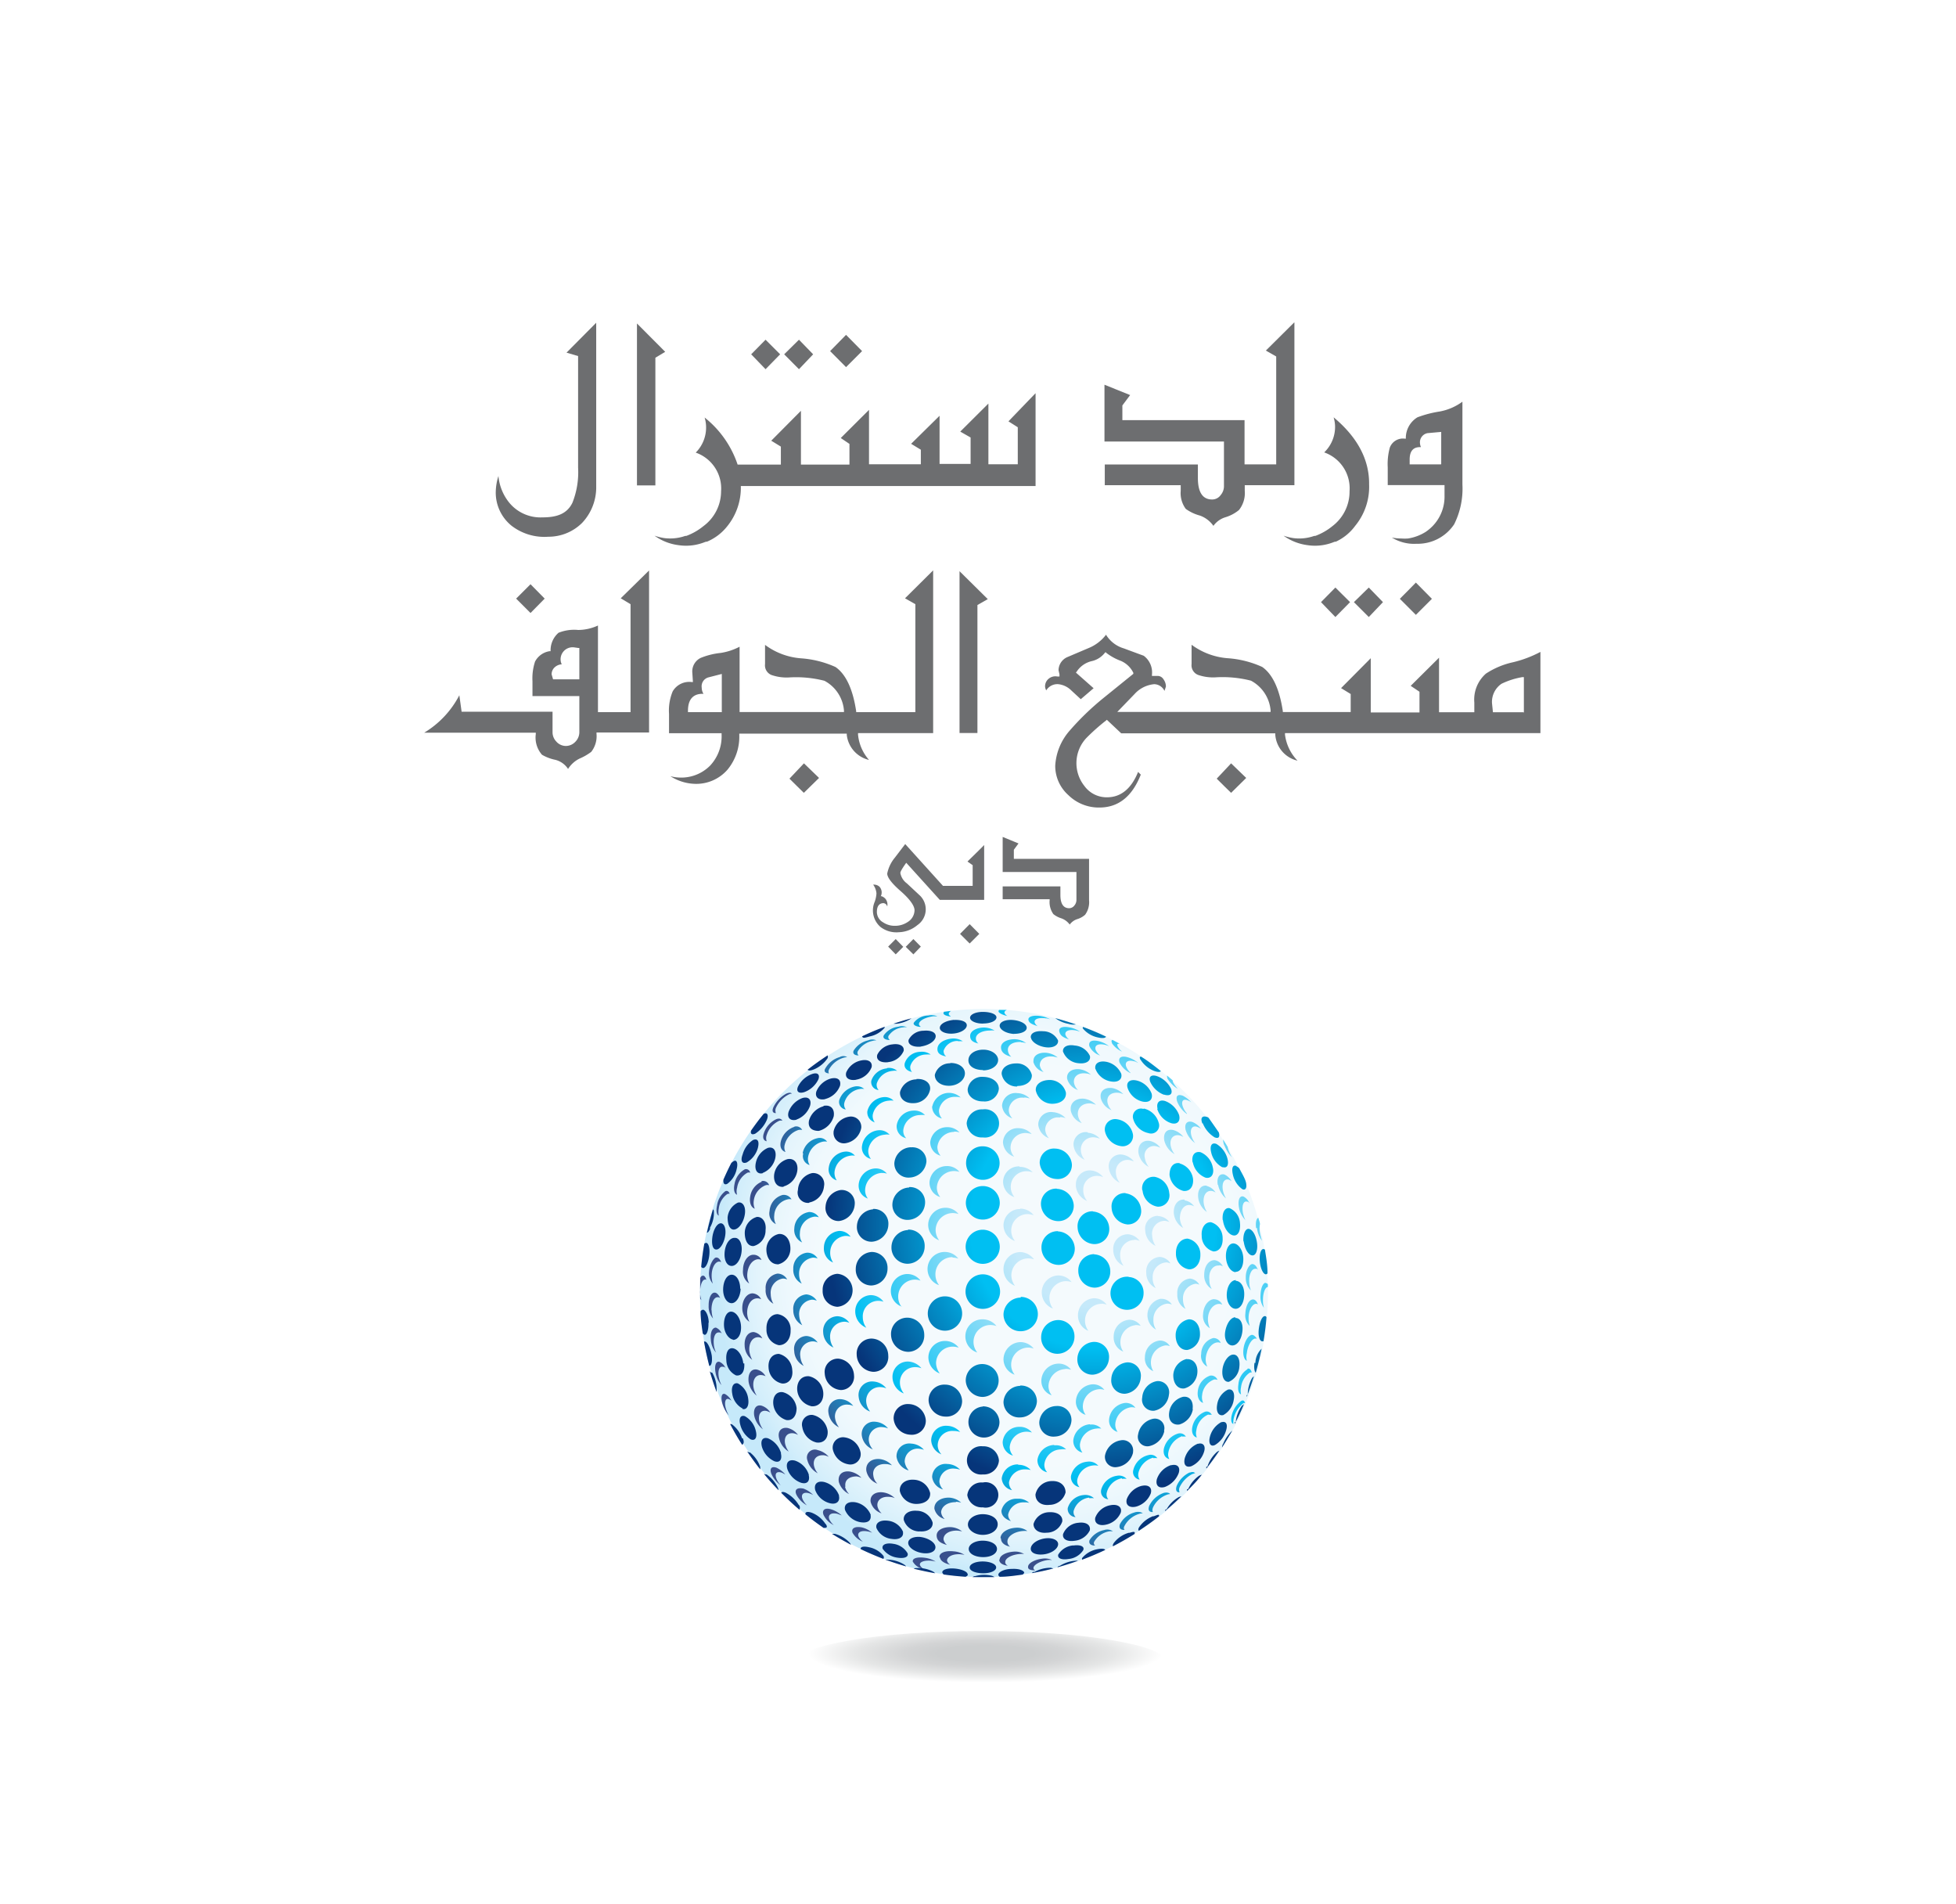 <svg xmlns="http://www.w3.org/2000/svg" xmlns:xlink="http://www.w3.org/1999/xlink" id="b82f5bf4-54bd-4c8a-9fd1-1f5a82014ed9" data-name="Layer 1" viewBox="0 0 189.07 183.97"><defs><style>.ac5fd87e-2382-419f-9c49-a146597b54f3{fill:#fff;}.bd76bd08-07c3-4969-ac14-282fa8a58e70{fill:url(#b89c2af9-485c-4878-95a4-e7ff564d0d88);}.b9ffbeeb-987d-4955-af03-d23a1597b73f{fill:url(#e4825050-2e96-4374-9b88-de93b4c9a53a);}.f61bc745-bbb1-4c65-a2e2-9a59effd36c3{fill:url(#b43b2f5f-205f-4f75-a21a-cc42a98651b0);}.b09670c3-b48f-47b4-97b6-5cf815bed5db{fill:url(#b134dcd6-163e-4799-bae1-d258cfc5f2de);}.fa07f6d0-6d60-4762-8334-7838e6eb6d3c{fill:#6d6e70;}</style><radialGradient id="b89c2af9-485c-4878-95a4-e7ff564d0d88" cx="99.52" cy="780.23" r="30.41" gradientTransform="translate(0 -657.92)" gradientUnits="userSpaceOnUse"><stop offset="0.63" stop-color="#f4fafd"></stop><stop offset="0.74" stop-color="#f0f9fd"></stop><stop offset="0.85" stop-color="#e5f5fc"></stop><stop offset="0.95" stop-color="#d3eefb"></stop><stop offset="1" stop-color="#c6e9fa"></stop></radialGradient><radialGradient id="e4825050-2e96-4374-9b88-de93b4c9a53a" cx="329.22" cy="4111.51" r="29.24" gradientTransform="translate(-105.56 -251.35) scale(0.61 0.1)" gradientUnits="userSpaceOnUse"><stop offset="0.26" stop-color="#cccecf"></stop><stop offset="0.44" stop-color="#d3d4d5"></stop><stop offset="0.7" stop-color="#e5e6e6"></stop><stop offset="0.96" stop-color="#fff"></stop></radialGradient><radialGradient id="b43b2f5f-205f-4f75-a21a-cc42a98651b0" cx="105.06" cy="776.99" r="31.92" gradientTransform="translate(0 -657.92)" gradientUnits="userSpaceOnUse"><stop offset="0.22" stop-color="#c6e9fa"></stop><stop offset="0.29" stop-color="#b3e5f9"></stop><stop offset="0.43" stop-color="#81daf7"></stop><stop offset="0.63" stop-color="#32caf4"></stop><stop offset="0.74" stop-color="#00bff2"></stop><stop offset="0.79" stop-color="#08b0e4"></stop><stop offset="0.89" stop-color="#1c87bf"></stop><stop offset="1" stop-color="#394f8c"></stop></radialGradient><radialGradient id="b134dcd6-163e-4799-bae1-d258cfc5f2de" cx="105.63" cy="776.26" r="25.79" gradientTransform="translate(0 -657.92)" gradientUnits="userSpaceOnUse"><stop offset="0.46" stop-color="#00bff2"></stop><stop offset="0.79" stop-color="#046ba9"></stop><stop offset="1" stop-color="#06357a"></stop></radialGradient></defs><rect class="ac5fd87e-2382-419f-9c49-a146597b54f3" width="189.07" height="183.97"></rect><path class="bd76bd08-07c3-4969-ac14-282fa8a58e70" d="M122.56,125A27.45,27.45,0,1,1,95.11,97.51,27.45,27.45,0,0,1,122.56,125Z"></path><path class="b9ffbeeb-987d-4955-af03-d23a1597b73f" d="M112.76,160.62c0,1.63-8,2.95-17.89,2.95S77,162.25,77,160.62s8-3,17.89-3S112.76,159,112.76,160.62Z"></path><path class="f61bc745-bbb1-4c65-a2e2-9a59effd36c3" d="M74.76,107A3,3,0,0,1,76,105.69c.29-.12.45-.11.54,0a.61.61,0,0,0-.28.07A2.71,2.71,0,0,0,75,107.07a.65.65,0,0,0,0,.5C74.67,107.58,74.61,107.34,74.76,107Zm5.39-3.22a.42.42,0,0,1,0-.45,2.37,2.37,0,0,1,1.39-1.11,1.71,1.71,0,0,1,.35-.06.73.73,0,0,0-.73,0,2.35,2.35,0,0,0-1.38,1.09C79.61,103.52,79.76,103.72,80.15,103.73ZM83,102a.34.34,0,0,1-.08-.41,2.15,2.15,0,0,1,1.43-1,1.26,1.26,0,0,1,.37-.05,1,1,0,0,0-.8,0,2.22,2.22,0,0,0-1.41,1C82.4,101.82,82.6,102,83,102Zm3-1.51a.32.32,0,0,1-.12-.37,1.88,1.88,0,0,1,1.42-.84,1,1,0,0,1,.39,0,1.2,1.2,0,0,0-.85-.06,2,2,0,0,0-1.41.83C85.3,100.32,85.53,100.49,86,100.51Zm3-1.27c-.13-.09-.2-.19-.16-.33.1-.32.7-.59,1.37-.68l.4,0a1.62,1.62,0,0,0-.89-.07,1.8,1.8,0,0,0-1.37.67C88.21,99,88.47,99.2,88.94,99.24Zm2.91-1c-.15-.09-.22-.18-.2-.28a.44.44,0,0,1,.24-.25l-.72.09,0,.06C91.09,98,91.38,98.18,91.85,98.23ZM74.11,110.29a.87.87,0,0,1,0-.6,2.25,2.25,0,0,1,1.22-1.38.55.55,0,0,1,.3,0c-.11-.2-.32-.26-.6-.15a2.29,2.29,0,0,0-1.2,1.37C73.69,109.94,73.8,110.24,74.11,110.29Zm23.28-12.1a.59.59,0,0,1-.3-.32c0-.12.08-.21.24-.27l-.75,0a.19.19,0,0,0-.06.15C96.54,97.89,96.9,98.09,97.39,98.19ZM69.48,117.48a1.76,1.76,0,0,1,0-.69,2,2,0,0,1,.84-1.41c.14,0,.08-.06.21,0-.07-.23-.21-.34-.41-.27a2.08,2.08,0,0,0-.81,1.4C69.2,117,69.27,117.39,69.48,117.48Zm1.77-2a1.25,1.25,0,0,1,0-.7,2,2,0,0,1,1-1.45.38.38,0,0,1,.26,0A.4.4,0,0,0,72,113a2,2,0,0,0-1,1.43C70.88,115,71,115.38,71.25,115.46Zm5.53-6.58a2,2,0,0,0-1.31,1.43c-.11.52.07.88.46,1a.93.93,0,0,1-.08-.69,2,2,0,0,1,1.33-1.44.89.89,0,0,1,.36,0A.65.65,0,0,0,76.78,108.88ZM82.61,105a2,2,0,0,0-1.48,1.3.73.73,0,0,0,.63.92.75.75,0,0,1-.14-.66,1.84,1.84,0,0,1,1.5-1.32,1.18,1.18,0,0,1,.42,0A1.06,1.06,0,0,0,82.61,105Zm3.12-1.75a1.75,1.75,0,0,0-1.51,1.2.77.77,0,0,0,.71.89.73.73,0,0,1-.18-.63,1.76,1.76,0,0,1,1.52-1.22,1.34,1.34,0,0,1,.45,0A1.18,1.18,0,0,0,85.73,103.22Zm2.45.38A.71.71,0,0,1,88,103a1.61,1.61,0,0,1,1.5-1.09,3.46,3.46,0,0,1,.46,0,1.41,1.41,0,0,0-1-.26,1.61,1.61,0,0,0-1.5,1.08C87.34,103.18,87.66,103.5,88.18,103.6Zm4.43-3a2.27,2.27,0,0,1,.46,0,1.66,1.66,0,0,0-1-.27c-.76.06-1.39.42-1.45.93s.3.7.84.81a.68.68,0,0,1-.25-.55A1.4,1.4,0,0,1,92.61,100.6Zm2,.24a.61.61,0,0,1-.28-.51c0-.46.6-.76,1.36-.77a2.14,2.14,0,0,1,.45,0,2.07,2.07,0,0,0-1-.29c-.74,0-1.33.33-1.36.76S94,100.72,94.56,100.84Zm5.75-1.67a.71.71,0,0,1-.35-.4c-.06-.33.41-.48,1.08-.39.14,0,.28.06.41.09a2.79,2.79,0,0,0-1-.32c-.66-.08-1.14.07-1.09.38S99.78,99,100.31,99.17Zm-26.72,15a1.82,1.82,0,0,0-1.13,1.49c-.08.57.1,1,.45,1.12a1.42,1.42,0,0,1-.1-.77,1.82,1.82,0,0,1,1.16-1.5.61.61,0,0,1,.33,0A.62.62,0,0,0,73.59,114.15Zm4-2.72a.9.9,0,0,0,.62,1.11,1.13,1.13,0,0,1-.15-.77,1.85,1.85,0,0,1,1.43-1.49,1.1,1.1,0,0,1,.41,0A.88.88,0,0,0,79,110,1.83,1.83,0,0,0,77.59,111.43Zm6.93-3a1,1,0,0,1-.21-.74,1.7,1.7,0,0,1,1.55-1.37,1.43,1.43,0,0,1,.47,0,1.18,1.18,0,0,0-1-.34,1.78,1.78,0,0,0-1.54,1.36A1,1,0,0,0,84.52,108.45Zm14.16-7.75a1.64,1.64,0,0,1,.46.08,1.93,1.93,0,0,0-1.1-.38c-.76,0-1.34.31-1.33.8s.42.75,1,.9a.89.89,0,0,1-.33-.58C97.35,101,97.91,100.66,98.68,100.7Zm4.64-.25a1.05,1.05,0,0,1-.38-.47c-.09-.38.34-.55,1-.43a4,4,0,0,1,.41.12,2.62,2.62,0,0,0-1-.41c-.65-.13-1.11,0-1,.42S102.8,100.26,103.32,100.45ZM67.67,124.91c0-.68.19-1.22.46-1.25s.07,0,.17.07c-.09-.3-.22-.47-.36-.45s-.18.09-.26.23c0,.48,0,1,0,1.46,0,.17,0,.34,0,.51a.83.83,0,0,0,.12.17A2.65,2.65,0,0,1,67.67,124.91Zm1.23-.86a2.57,2.57,0,0,1-.11-.78c0-.71.31-1.3.69-1.35.14,0,.11,0,.23.06-.12-.31-.29-.47-.5-.45s-.62.63-.67,1.35A1.5,1.5,0,0,0,68.9,124.05ZM75,118.3a1.4,1.4,0,0,1-.16-.84,1.66,1.66,0,0,1,1.28-1.55.74.74,0,0,1,.39,0,.85.85,0,0,0-.86-.43,1.71,1.71,0,0,0-1.26,1.54A1.14,1.14,0,0,0,75,118.3Zm6.61-7a1.78,1.78,0,0,0-1.5,1.53,1.09,1.09,0,0,0,.77,1.24,1.28,1.28,0,0,1-.21-.84,1.78,1.78,0,0,1,1.51-1.54,1.17,1.17,0,0,1,.46,0A1.08,1.08,0,0,0,81.63,111.3Zm2.56.68a1.25,1.25,0,0,1-.24-.83,1.73,1.73,0,0,1,1.57-1.49,1.32,1.32,0,0,1,.49,0,1.27,1.27,0,0,0-1.1-.43,1.76,1.76,0,0,0-1.56,1.48A1.11,1.11,0,0,0,84.19,112Zm3.41-2a1,1,0,0,1-.26-.81,1.64,1.64,0,0,1,1.59-1.41,2.65,2.65,0,0,1,.5,0,1.39,1.39,0,0,0-1.14-.43,1.68,1.68,0,0,0-1.59,1.4A1.16,1.16,0,0,0,87.6,110Zm2.52-3.06a1.18,1.18,0,0,0,.95,1.17,1.15,1.15,0,0,1-.29-.78A1.54,1.54,0,0,1,92.35,106a1.7,1.7,0,0,1,.51.06,1.65,1.65,0,0,0-2.74.86Zm9.78-4.32a1.41,1.41,0,0,0,1,1,1.06,1.06,0,0,1-.37-.65c0-.57.5-.92,1.26-.85a3.56,3.56,0,0,1,.47.1,2.06,2.06,0,0,0-1.12-.46C100.41,101.69,99.85,102,99.9,102.59Zm6.43-.62a1.41,1.41,0,0,1-.41-.54c-.12-.44.27-.61.91-.47a1.9,1.9,0,0,1,.4.14,2.67,2.67,0,0,0-1-.49c-.65-.15-1,0-.92.46A1.72,1.72,0,0,0,106.33,102Zm1.16-1.18a2.3,2.3,0,0,0,1,.83,1.39,1.39,0,0,1-.42-.48c-.11-.24-.06-.28.17-.29l-.68-.36C107.43,100.53,107.41,100.61,107.49,100.79Zm-38.7,25.83c0-.72.22-1.27.61-1.27a.36.36,0,0,1,.23.08c-.14-.31-.33-.52-.53-.52-.36,0-.59.57-.58,1.27a1.71,1.71,0,0,0,.43,1.23A2.26,2.26,0,0,1,68.79,126.62Zm4.49-4.93a.63.63,0,0,1,.35.07.84.84,0,0,0-.79-.51c-.56,0-1,.68-1,1.47a1.38,1.38,0,0,0,.6,1.31,1.68,1.68,0,0,1-.19-.86C72.27,122.38,72.69,121.74,73.28,121.69Zm4.89-4.56a1.66,1.66,0,0,0-1.37,1.58,1.31,1.31,0,0,0,.76,1.35,1.35,1.35,0,0,1-.22-.9,1.63,1.63,0,0,1,1.39-1.59,1.09,1.09,0,0,1,.44.06A1.1,1.1,0,0,0,78.17,117.13Zm7.08-3.78a1.38,1.38,0,0,1,.5.06,1.37,1.37,0,0,0-1.15-.5A1.7,1.7,0,0,0,83,114.48a1.31,1.31,0,0,0,.89,1.35,1.33,1.33,0,0,1-.26-.91A1.71,1.71,0,0,1,85.25,113.35Zm7-4a1.46,1.46,0,0,1,.52.08,1.57,1.57,0,0,0-1.22-.51,1.63,1.63,0,0,0-1.61,1.44,1.34,1.34,0,0,0,1,1.32,1.32,1.32,0,0,1-.31-.87A1.63,1.63,0,0,1,92.24,109.39Zm6.8-3.3a2.1,2.1,0,0,1,.51.1,1.78,1.78,0,0,0-1.2-.52,1.31,1.31,0,0,0-1.48,1.2,1.41,1.41,0,0,0,1,1.24,1.16,1.16,0,0,1-.35-.81A1.29,1.29,0,0,1,99,106.09Zm4.11-1.86a1.58,1.58,0,0,0,1.06,1.14,1.29,1.29,0,0,1-.39-.71c-.07-.61.45-1,1.19-.89a1.27,1.27,0,0,1,.46.13,2,2,0,0,0-1.12-.54C103.61,103.26,103.08,103.63,103.15,104.23Zm6.14-.52a1.73,1.73,0,0,1-.42-.6c-.16-.47.18-.68.79-.51.12,0,.23.1.37.16a2.66,2.66,0,0,0-1-.55c-.6-.18-.95,0-.81.49A2.19,2.19,0,0,0,109.29,103.71ZM69,129.93c-.07-.7.13-1.21.52-1.16.14,0,.13,0,.24.11a1,1,0,0,0-.56-.58c-.35,0-.56.47-.49,1.16a2.07,2.07,0,0,0,.51,1.26A2.26,2.26,0,0,1,69,129.93Zm3.45-2.17a2,2,0,0,1-.23-.88c0-.79.39-1.41,1-1.41a.76.76,0,0,1,.35.09,1,1,0,0,0-.82-.57c-.56,0-1,.62-1,1.41A1.58,1.58,0,0,0,72.47,127.76Zm2.3-1.78a1.82,1.82,0,0,1-.25-.91,1.38,1.38,0,0,1,1.18-1.51,1,1,0,0,1,.41.09,1.08,1.08,0,0,0-.93-.57,1.38,1.38,0,0,0-1.15,1.5A1.45,1.45,0,0,0,74.77,126ZM78,121.06a1.52,1.52,0,0,0-1.32,1.57,1.47,1.47,0,0,0,.82,1.42,1.75,1.75,0,0,1-.26-.93,1.54,1.54,0,0,1,1.34-1.58,1.16,1.16,0,0,1,.45.08A1.15,1.15,0,0,0,78,121.06Zm3.73-1.62a1.33,1.33,0,0,1,.49.08,1.3,1.3,0,0,0-1.12-.56,1.63,1.63,0,0,0-1.46,1.61,1.45,1.45,0,0,0,.89,1.44,1.66,1.66,0,0,1-.28-1A1.61,1.61,0,0,1,81.69,119.44Zm9.15-3.77a1.41,1.41,0,0,1-.32-.94,1.67,1.67,0,0,1,1.64-1.56,1.85,1.85,0,0,1,.54.08,1.51,1.51,0,0,0-1.25-.56,1.67,1.67,0,0,0-1.64,1.55A1.45,1.45,0,0,0,90.84,115.67Zm7.15-3.9a1.31,1.31,0,0,1-.35-.89,1.42,1.42,0,0,1,1.53-1.38,2.18,2.18,0,0,1,.52.1,1.75,1.75,0,0,0-1.24-.57,1.42,1.42,0,0,0-1.54,1.37A1.56,1.56,0,0,0,98,111.77Zm4.46-3.82a1.72,1.72,0,0,1,.51.11,1.83,1.83,0,0,0-1.21-.58,1.23,1.23,0,0,0-1.43,1.23A1.57,1.57,0,0,0,101.4,110a1.35,1.35,0,0,1-.37-.86A1.23,1.23,0,0,1,102.45,108Zm1-.69a1.64,1.64,0,0,0,1.08,1.28,1.45,1.45,0,0,1-.38-.81c-.06-.71.5-1.16,1.27-1.09a2.85,2.85,0,0,1,.48.13,2,2,0,0,0-1.15-.59C104,106.11,103.43,106.57,103.5,107.26Zm2.9-1.19a1.72,1.72,0,0,0,1.06,1.22,1.45,1.45,0,0,1-.4-.76c-.1-.66.4-1,1.1-.92a1.62,1.62,0,0,1,.44.14,2,2,0,0,0-1.08-.6C106.8,105.06,106.3,105.43,106.4,106.07Zm6.45-1.84a3.22,3.22,0,0,0,1,1,3.8,3.8,0,0,1-.42-.58.73.73,0,0,1-.07-.25l-.54-.46A.71.71,0,0,0,112.85,104.23ZM69.9,132.09c.14,0,.13,0,.24.14a1.15,1.15,0,0,0-.59-.62c-.35-.09-.5.36-.39,1a2.36,2.36,0,0,0,.58,1.25,2.91,2.91,0,0,1-.26-.77C69.37,132.44,69.53,132,69.9,132.09Zm2.81-.68a2.35,2.35,0,0,1-.28-.87c-.05-.77.31-1.34.9-1.31a.85.85,0,0,1,.36.12,1.14,1.14,0,0,0-.84-.62c-.56,0-.92.54-.87,1.31A1.72,1.72,0,0,0,72.71,131.41Zm5.78-5.81a1.32,1.32,0,0,1,.46.1,1.33,1.33,0,0,0-1-.61,1.39,1.39,0,0,0-1.27,1.52,1.62,1.62,0,0,0,.87,1.46,2.09,2.09,0,0,1-.3-.94A1.39,1.39,0,0,1,78.49,125.6Zm12.88-8.88a1.67,1.67,0,0,0-1.65,1.63,1.58,1.58,0,0,0,1.06,1.51,1.64,1.64,0,0,1-.34-1,1.67,1.67,0,0,1,1.66-1.63,2,2,0,0,1,.55.09A1.56,1.56,0,0,0,91.37,116.72Zm7.18-4a1.52,1.52,0,0,0-1.59,1.5,1.58,1.58,0,0,0,1.1,1.47,1.56,1.56,0,0,1-.36-1,1.5,1.5,0,0,1,1.59-1.5,1.57,1.57,0,0,1,.54.11A1.68,1.68,0,0,0,98.55,112.77Zm6.59-3.3a1.19,1.19,0,0,0-1.37,1.26,1.71,1.71,0,0,0,1.09,1.4,1.46,1.46,0,0,1-.38-.89,1.18,1.18,0,0,1,1.35-1.27,1.61,1.61,0,0,1,.49.13A1.71,1.71,0,0,0,105.14,109.47Zm9.59-1.81a2.09,2.09,0,0,1-.4-.68c-.18-.56.06-.78.53-.57a1,1,0,0,1,.3.18,2.75,2.75,0,0,0-.81-.64c-.5-.19-.74,0-.56.56A2.67,2.67,0,0,0,114.73,107.66ZM70.1,134.73c-.33-.14-.44.25-.29.85a3,3,0,0,0,.64,1.21,3,3,0,0,1-.3-.72c-.16-.61,0-1,.32-.85a.63.63,0,0,1,.24.16A1.61,1.61,0,0,0,70.1,134.73Zm3.53-1.84A1,1,0,0,1,74,133a1.3,1.3,0,0,0-.86-.65c-.56-.08-.86.44-.78,1.18a2.14,2.14,0,0,0,.79,1.35,2.15,2.15,0,0,1-.32-.83C72.73,133.32,73.07,132.82,73.63,132.89Zm4.06-.89a1.86,1.86,0,0,1-.33-.93,1.24,1.24,0,0,1,1.23-1.44,1,1,0,0,1,.45.12,1.44,1.44,0,0,0-1.07-.64,1.24,1.24,0,0,0-1.2,1.44A1.69,1.69,0,0,0,77.69,132Zm3.92-4.27a1.17,1.17,0,0,1,.49.11,1.47,1.47,0,0,0-1.16-.64,1.42,1.42,0,0,0-1.37,1.54,1.68,1.68,0,0,0,1,1.49,1.76,1.76,0,0,1-.33-1A1.42,1.42,0,0,1,81.61,127.73Zm2.13.58a1.69,1.69,0,0,1-.34-1,1.5,1.5,0,0,1,2-1.51,1.51,1.51,0,0,0-1.22-.64,1.56,1.56,0,0,0-1.51,1.61A1.7,1.7,0,0,0,83.74,128.31Zm3.42-2a1.6,1.6,0,0,1-.34-1,1.64,1.64,0,0,1,1.61-1.65,1.68,1.68,0,0,1,.55.1,1.6,1.6,0,0,0-1.27-.64,1.62,1.62,0,0,0-1.6,1.65A1.6,1.6,0,0,0,87.16,126.27Zm4.91-4.78a2,2,0,0,1,.56.1,1.63,1.63,0,0,0-1.3-.64,1.65,1.65,0,0,0-.56,3.21,1.71,1.71,0,0,1-.35-1A1.65,1.65,0,0,1,92.07,121.49Zm6.55-4.69A1.59,1.59,0,0,0,97,118.39a1.63,1.63,0,0,0,1.11,1.54,1.59,1.59,0,0,1,1.26-2.6,2.07,2.07,0,0,1,.55.11A1.67,1.67,0,0,0,98.62,116.8Zm5.37-2.26a1.75,1.75,0,0,0,1.09,1.48,1.65,1.65,0,0,1-.37-1,1.32,1.32,0,0,1,1.42-1.42,1.41,1.41,0,0,1,.5.12,1.67,1.67,0,0,0-1.2-.65A1.34,1.34,0,0,0,104,114.54Zm4.47-3a1.13,1.13,0,0,0-1.28,1.28,1.83,1.83,0,0,0,1.06,1.44,1.6,1.6,0,0,1-.37-.91,1.13,1.13,0,0,1,1.26-1.29,2.1,2.1,0,0,1,.47.14A1.77,1.77,0,0,0,108.46,111.58Zm2.68-1.32c-.69-.11-1.17.37-1.1,1.13a1.89,1.89,0,0,0,1,1.38,1.89,1.89,0,0,1-.38-.87.92.92,0,0,1,1.08-1.13,1.62,1.62,0,0,1,.42.15A1.66,1.66,0,0,0,111.14,110.26Zm2.28-1.05c-.61-.15-1,.26-.88,1a2.09,2.09,0,0,0,1,1.33,1.92,1.92,0,0,1-.38-.82c-.12-.71.28-1.11.86-1a1.34,1.34,0,0,1,.37.16A1.83,1.83,0,0,0,113.42,109.21Zm1.19,0a2.38,2.38,0,0,0,.92,1.26,1.94,1.94,0,0,1-.38-.76c-.15-.63.12-1,.63-.79a1.54,1.54,0,0,1,.31.17,1.89,1.89,0,0,0-.83-.66C114.75,108.28,114.46,108.59,114.61,109.23ZM73.39,137.36c-.13-.68.16-1.13.72-1a1.76,1.76,0,0,1,.35.15,1.55,1.55,0,0,0-.86-.67c-.53-.12-.81.33-.69,1a2.24,2.24,0,0,0,.84,1.29A2.21,2.21,0,0,1,73.39,137.36ZM98.66,121A1.64,1.64,0,0,0,97,122.69a1.71,1.71,0,0,0,1.11,1.57,1.72,1.72,0,0,1-.35-1,1.65,1.65,0,0,1,1.65-1.65,1.68,1.68,0,0,1,.55.1A1.76,1.76,0,0,0,98.66,121Zm19.68-10.35a3.31,3.31,0,0,0,.75,1.2,3.3,3.3,0,0,1-.34-.71,2.26,2.26,0,0,1-.08-.3c-.14-.24-.29-.48-.44-.72A1.45,1.45,0,0,0,118.34,110.69ZM75.89,139.52c-.13-.68.22-1.1.85-1a1.49,1.49,0,0,1,.4.15,1.81,1.81,0,0,0-1-.67c-.63-.1-1,.33-.83,1a2,2,0,0,0,.93,1.28A2,2,0,0,1,75.89,139.52Zm5.21-1.58a1.93,1.93,0,0,1-.38-.88A1.14,1.14,0,0,1,82,135.75a1.11,1.11,0,0,1,.48.13,1.65,1.65,0,0,0-1.16-.66,1.12,1.12,0,0,0-1.24,1.31A1.82,1.82,0,0,0,81.1,137.94Zm3-1.54a1.73,1.73,0,0,1-.37-.92,1.32,1.32,0,0,1,1.42-1.43,1.58,1.58,0,0,1,.52.12,1.72,1.72,0,0,0-1.23-.66A1.31,1.31,0,0,0,83,135,1.69,1.69,0,0,0,84.07,136.4Zm3.26-1.75a1.63,1.63,0,0,1-.37-1,1.47,1.47,0,0,1,1.54-1.53,1.68,1.68,0,0,1,.54.11,1.76,1.76,0,0,0-1.27-.65,1.48,1.48,0,0,0-1.53,1.54A1.73,1.73,0,0,0,87.33,134.65Zm4.75-4.51a1.74,1.74,0,0,1,.56.1,1.65,1.65,0,0,0-1.31-.65,1.6,1.6,0,0,0-1.62,1.61,1.68,1.68,0,0,0,1.1,1.53,1.76,1.76,0,0,1-.36-1A1.61,1.61,0,0,1,92.08,130.14Zm2.35.56a1.63,1.63,0,0,1,1.3-2.65,1.74,1.74,0,0,1,.56.1A1.68,1.68,0,0,0,95,127.5a1.64,1.64,0,0,0-.55,3.2Zm8.59-6.89a1.62,1.62,0,0,1,.54.1,1.61,1.61,0,0,0-1.27-.65,1.63,1.63,0,0,0-1.62,1.65,1.66,1.66,0,0,0,1.08,1.55,1.73,1.73,0,0,1-.34-1A1.63,1.63,0,0,1,103,123.81Zm6.63-4a1.17,1.17,0,0,1,.48.12,1.49,1.49,0,0,0-1.14-.65,1.41,1.41,0,0,0-1.41,1.53,1.68,1.68,0,0,0,1,1.52,1.67,1.67,0,0,1-.33-1A1.4,1.4,0,0,1,109.65,119.83Zm2.27-2.31a1.23,1.23,0,0,0-1.25,1.42,1.71,1.71,0,0,0,1,1.48,2,2,0,0,1-.33-1,1.24,1.24,0,0,1,1.23-1.42,1.19,1.19,0,0,1,.43.12A1.45,1.45,0,0,0,111.92,117.52Zm2.57-1.57c-.64-.07-1.1.48-1.06,1.3a1.83,1.83,0,0,0,.91,1.44,2,2,0,0,1-.32-.91c0-.82.41-1.38,1-1.3a.82.82,0,0,1,.38.13A1.39,1.39,0,0,0,114.49,116Zm2.14-1.34c-.55-.1-.93.38-.84,1.15a2,2,0,0,0,.84,1.39,2.32,2.32,0,0,1-.31-.87c-.08-.77.27-1.25.82-1.16a.87.87,0,0,1,.33.15A1.41,1.41,0,0,0,116.63,114.61Zm1.08-.1a2.32,2.32,0,0,0,.77,1.33,2.45,2.45,0,0,1-.31-.82c-.11-.7.14-1.11.58-1a1,1,0,0,1,.27.16,1.52,1.52,0,0,0-.71-.66C117.87,113.39,117.59,113.8,117.71,114.51ZM75.06,141.84c-.51-.18-.69.11-.49.61a2.8,2.8,0,0,0,.9,1.1,2,2,0,0,1-.41-.63c-.21-.52,0-.77.52-.6l.33.17A2.65,2.65,0,0,0,75.06,141.84Zm3.62-.2c-.12-.65.28-1.07,1-1a1.57,1.57,0,0,1,.43.15,2,2,0,0,0-1.06-.65.77.77,0,0,0-1,1,2,2,0,0,0,1,1.24A1.64,1.64,0,0,1,78.68,141.64Zm5.69-1.57a1.55,1.55,0,0,1-.39-.86,1.2,1.2,0,0,1,1.35-1.29,1.81,1.81,0,0,1,.51.12,1.75,1.75,0,0,0-1.21-.64,1.18,1.18,0,0,0-1.33,1.3A1.69,1.69,0,0,0,84.37,140.07Zm15-9.84a1.68,1.68,0,0,1,.55.1,1.64,1.64,0,0,0-1.29-.63A1.69,1.69,0,0,0,97,131.34a1.59,1.59,0,0,0,1.08,1.51,1.52,1.52,0,0,1-.34-1A1.67,1.67,0,0,1,99.39,130.23Zm7.09-4.24a1.25,1.25,0,0,1,.51.1,1.49,1.49,0,0,0-1.2-.63,1.64,1.64,0,0,0-1.57,1.64,1.58,1.58,0,0,0,1,1.51,1.67,1.67,0,0,1-.32-1A1.62,1.62,0,0,1,106.48,126Zm6.24-4a1.42,1.42,0,0,1,.44.11,1.33,1.33,0,0,0-1-.63A1.39,1.39,0,0,0,110.8,123a1.6,1.6,0,0,0,.92,1.48,1.64,1.64,0,0,1-.3-1A1.4,1.4,0,0,1,112.72,122Zm7.69-4.06a2.69,2.69,0,0,1-.26-.8c-.1-.69.09-1.11.43-1,.14,0,.11.06.21.15a1.25,1.25,0,0,0-.56-.64c-.36-.13-.57.29-.46,1A2.35,2.35,0,0,0,120.41,117.94ZM77,144.48a2.52,2.52,0,0,0,1,1,2,2,0,0,1-.42-.59c-.2-.48.09-.75.66-.57a1.53,1.53,0,0,1,.37.17,2.51,2.51,0,0,0-.94-.63C77,143.72,76.76,144,77,144.48Zm4.72-.8c-.11-.63.35-1,1.09-1a1.88,1.88,0,0,1,.46.14,2,2,0,0,0-1.12-.61c-.74-.1-1.18.31-1.07,1a1.91,1.91,0,0,0,1,1.18A1.53,1.53,0,0,1,81.68,143.68Zm4-2.19a2.27,2.27,0,0,1,.5.12A1.89,1.89,0,0,0,85,141c-.81-.05-1.34.43-1.26,1.13a1.68,1.68,0,0,0,1.07,1.25,1.27,1.27,0,0,1-.39-.77C84.29,141.92,84.83,141.43,85.64,141.49Zm2.11.59a1.52,1.52,0,0,1-.38-.82A1.25,1.25,0,0,1,88.79,140a2.18,2.18,0,0,1,.52.11,1.76,1.76,0,0,0-1.24-.6,1.23,1.23,0,0,0-1.41,1.28A1.63,1.63,0,0,0,87.75,142.08Zm4.44-3.79a1.91,1.91,0,0,1,.54.1,1.71,1.71,0,0,0-1.27-.6,1.42,1.42,0,0,0-1.53,1.41A1.55,1.55,0,0,0,91,140.55a1.31,1.31,0,0,1-.36-.86A1.41,1.41,0,0,1,92.19,138.29Zm10.73-6a1.51,1.51,0,0,1,.53.08,1.49,1.49,0,0,0-1.23-.59,1.69,1.69,0,0,0-1.64,1.62,1.46,1.46,0,0,0,1,1.44,1.4,1.4,0,0,1-.31-.94A1.7,1.7,0,0,1,102.92,132.31Zm6.79-4.24a1.5,1.5,0,0,1,.47.08,1.32,1.32,0,0,0-1.11-.59,1.62,1.62,0,0,0-1.5,1.63,1.47,1.47,0,0,0,.93,1.45,1.57,1.57,0,0,1-.28-.95A1.64,1.64,0,0,1,109.71,128.07Zm2.46-2.55a1.61,1.61,0,0,0-.5,3,1.6,1.6,0,0,1-.26-.94,1.53,1.53,0,0,1,1.35-1.58,1.32,1.32,0,0,1,.43.09A1.2,1.2,0,0,0,112.17,125.52Zm3.3-1.44a.86.86,0,0,1,.38.1,1.17,1.17,0,0,0-.92-.6,1.38,1.38,0,0,0-1.21,1.51,1.51,1.51,0,0,0,.8,1.42,1.8,1.8,0,0,1-.25-.92A1.42,1.42,0,0,1,115.47,124.08Zm2.32-1.78a.67.67,0,0,1,.33.1,1.06,1.06,0,0,0-.8-.6c-.57,0-1,.58-1,1.41a1.51,1.51,0,0,0,.73,1.38,1.62,1.62,0,0,1-.23-.89C116.8,122.88,117.24,122.27,117.79,122.3Zm3.63-3.61a2.52,2.52,0,0,0,.49,1.24,5.07,5.07,0,0,1-.2-.77,2.06,2.06,0,0,1,0-.83c0-.21-.11-.42-.16-.63C121.43,117.78,121.35,118.15,121.42,118.69ZM79.6,146.39a2.1,2.1,0,0,0,1,1,1.56,1.56,0,0,1-.43-.55c-.18-.44.16-.7.79-.54l.4.15a2.69,2.69,0,0,0-1-.58C79.73,145.67,79.43,145.93,79.6,146.39Zm5.22-.81c-.1-.6.41-1,1.19-.92a1.31,1.31,0,0,1,.48.12,2,2,0,0,0-1.16-.56c-.77-.08-1.27.33-1.17.93a1.59,1.59,0,0,0,1.06,1.1A1.28,1.28,0,0,1,84.82,145.58Zm6.34-1.64a1.21,1.21,0,0,1-.36-.77,1.32,1.32,0,0,1,1.48-1.24,2.09,2.09,0,0,1,.52.1,1.73,1.73,0,0,0-1.23-.55,1.3,1.3,0,0,0-1.47,1.25A1.43,1.43,0,0,0,91.16,143.94Zm7.38-6.05a1.6,1.6,0,0,0-1.62,1.48,1.36,1.36,0,0,0,1,1.3,1.25,1.25,0,0,1-.32-.84,1.63,1.63,0,0,1,1.62-1.47,1.78,1.78,0,0,1,.53.08A1.48,1.48,0,0,0,98.54,137.89Zm7.71-3.64a1.41,1.41,0,0,1,.5.07,1.36,1.36,0,0,0-1.15-.54,1.72,1.72,0,0,0-1.6,1.6,1.31,1.31,0,0,0,.94,1.35,1.33,1.33,0,0,1-.27-.89A1.71,1.71,0,0,1,106.25,134.25Zm5.83-4.7a1.62,1.62,0,0,0-1.41,1.6,1.33,1.33,0,0,0,.81,1.36,1.61,1.61,0,0,1-.23-.9,1.66,1.66,0,0,1,1.4-1.59,1.05,1.05,0,0,1,.43.07A1.11,1.11,0,0,0,112.08,129.55Zm5.3-4c-.57,0-1.06.66-1.09,1.48a1.37,1.37,0,0,0,.66,1.33,2.07,2.07,0,0,1-.19-.87c0-.82.5-1.46,1.06-1.48a.6.6,0,0,1,.33.08A.88.88,0,0,0,117.38,125.56Zm4-2.94c.14,0,.09,0,.21.1-.13-.32-.28-.52-.52-.55s-.66.51-.65,1.27a1.67,1.67,0,0,0,.49,1.27,2.2,2.2,0,0,1-.16-.81C120.71,123.15,121,122.59,121.35,122.62ZM82.41,148.13a2,2,0,0,0,1,.86,1.43,1.43,0,0,1-.42-.49c-.16-.41.23-.63.9-.5a1.57,1.57,0,0,1,.42.13,2.36,2.36,0,0,0-1-.52C82.63,147.48,82.25,147.71,82.41,148.13Zm10-3a2.1,2.1,0,0,1,.5.09,1.87,1.87,0,0,0-1.19-.49c-.84,0-1.43.44-1.4,1.07a1.34,1.34,0,0,0,1,1,1,1,0,0,1-.35-.66C91,145.61,91.55,145.16,92.39,145.17Zm6-3.61a1.55,1.55,0,0,0-1.58,1.34,1.23,1.23,0,0,0,1,1.15,1.08,1.08,0,0,1-.3-.75A1.54,1.54,0,0,1,99.12,142a2,2,0,0,1,.51.06A1.58,1.58,0,0,0,98.44,141.56Zm3.48-1.88a1.69,1.69,0,0,0-1.61,1.45,1.19,1.19,0,0,0,.94,1.19,1.05,1.05,0,0,1-.27-.78,1.63,1.63,0,0,1,1.6-1.43,1.6,1.6,0,0,1,.5,0A1.35,1.35,0,0,0,101.92,139.68Zm3.45-2a1.76,1.76,0,0,0-1.59,1.52,1.15,1.15,0,0,0,.88,1.22,1.2,1.2,0,0,1-.24-.81,1.76,1.76,0,0,1,1.58-1.51,1.51,1.51,0,0,1,.48,0A1.29,1.29,0,0,0,105.37,137.67ZM109.3,136a1.14,1.14,0,0,1,.45.05,1.12,1.12,0,0,0-1-.47,1.77,1.77,0,0,0-1.54,1.56,1.14,1.14,0,0,0,.82,1.24,1.17,1.17,0,0,1-.22-.82A1.79,1.79,0,0,1,109.3,136Zm8.7-6.21a.74.74,0,0,0-.74-.48,1.59,1.59,0,0,0-1.15,1.52,1.17,1.17,0,0,0,.59,1.24,1.55,1.55,0,0,1-.15-.83c.08-.8.57-1.46,1.12-1.51A.63.63,0,0,1,118,129.79Zm3.11-4.21c-.37,0-.7.6-.73,1.36a1.39,1.39,0,0,0,.42,1.2,2.28,2.28,0,0,1-.11-.79c0-.74.36-1.32.7-1.35.14,0,.09,0,.2.07C121.49,125.76,121.31,125.57,121.11,125.58Zm1.23-1.61c-.26,0-.49.53-.5,1.24a1.77,1.77,0,0,0,.33,1.17,2.52,2.52,0,0,1-.09-.76c0-.71.24-1.25.47-1.24h0a2.44,2.44,0,0,0,0-.27A.26.26,0,0,0,122.34,124ZM91.2,148.76c0-.5.53-.86,1.32-.84A2.53,2.53,0,0,1,93,148a1.88,1.88,0,0,0-1.14-.42c-.8,0-1.36.34-1.32.86s.45.71,1,.87A.92.92,0,0,1,91.2,148.76ZM99,145.19a1.34,1.34,0,0,1,.49.05,1.52,1.52,0,0,0-1.14-.4A1.47,1.47,0,0,0,96.8,146c0,.49.38.83.93,1a.82.82,0,0,1-.28-.63A1.49,1.49,0,0,1,99,145.19Zm7.16-3.54a1.17,1.17,0,0,0-1.07-.39,1.74,1.74,0,0,0-1.57,1.4,1,1,0,0,0,.83,1.06.85.85,0,0,1-.22-.71,1.73,1.73,0,0,1,1.56-1.39A1.22,1.22,0,0,1,106.13,141.65Zm11.52-8.31a.65.65,0,0,0-.7-.4,1.76,1.76,0,0,0-1.2,1.52c-.07.6.16,1,.52,1.12a1.31,1.31,0,0,1-.1-.76,1.79,1.79,0,0,1,1.17-1.51A.82.82,0,0,1,117.65,133.34ZM121,129c-.36.07-.73.67-.81,1.41-.06.56.08,1,.33,1.1a1.57,1.57,0,0,1,0-.74c.08-.72.44-1.33.78-1.41.14,0,.08,0,.19,0C121.3,129.11,121.17,129,121,129Zm-32.71,22a1.38,1.38,0,0,0,1,.61.68.68,0,0,1-.36-.35c-.1-.29.37-.49,1.08-.43a3,3,0,0,1,.43.08,2.55,2.55,0,0,0-1-.36C88.6,150.43,88.15,150.62,88.24,150.94Zm2.58-.45c.05.3.43.54,1,.67a.62.62,0,0,1-.33-.4c0-.35.49-.65,1.24-.62a3.06,3.06,0,0,1,.45.06,2.3,2.3,0,0,0-1.08-.34C91.3,149.83,90.76,150.11,90.82,150.49Zm5.89-1.86c0,.4.35.67.88.78a.6.6,0,0,1-.26-.51c0-.49.66-.93,1.46-1a2.42,2.42,0,0,1,.47,0,1.64,1.64,0,0,0-1.08-.32C97.37,147.68,96.74,148.12,96.71,148.63Zm8.55-3.9a1.6,1.6,0,0,1,.44,0,1.25,1.25,0,0,0-1-.31,1.75,1.75,0,0,0-1.54,1.26.78.78,0,0,0,.76.87.66.66,0,0,1-.19-.59A1.79,1.79,0,0,1,105.26,144.73Zm3.17-1.87a1.18,1.18,0,0,1,.42,0,1,1,0,0,0-.94-.3,1.83,1.83,0,0,0-1.52,1.36.75.75,0,0,0,.69.91.72.72,0,0,1-.15-.63A1.86,1.86,0,0,1,108.43,142.86Zm3-2a1.26,1.26,0,0,1,.39,0,.78.78,0,0,0-.86-.3,1.94,1.94,0,0,0-1.46,1.43.74.74,0,0,0,.61.94.84.84,0,0,1-.12-.65A2,2,0,0,1,111.47,140.87Zm2.81-2.08a.78.78,0,0,1,.34,0,.67.67,0,0,0-.76-.3,2,2,0,0,0-1.37,1.47c-.09.55.13.89.53,1a.91.91,0,0,1-.09-.67A2.06,2.06,0,0,1,114.28,138.79Zm2.54-2.1a.51.51,0,0,1,.3,0,.53.53,0,0,0-.65-.31,2,2,0,0,0-1.23,1.49c-.1.55.1.92.44,1a1.07,1.07,0,0,1-.05-.68A1.93,1.93,0,0,1,116.82,136.69Zm3.76-4.42a1.85,1.85,0,0,0-.88,1.43c-.08.54,0,.91.25,1a1.53,1.53,0,0,1,0-.68,2,2,0,0,1,.85-1.42c.14,0,.07-.06.19,0C120.92,132.34,120.79,132.22,120.58,132.27Zm-24,18.42c0,.3.32.51.82.57-.16-.1-.26-.21-.24-.37,0-.36.64-.7,1.38-.76a2.13,2.13,0,0,1,.44,0,1.68,1.68,0,0,0-1-.23C97.25,150,96.65,150.32,96.63,150.69ZM120,135.37a2.45,2.45,0,0,0-.94,1.41c-.12.51,0,.8.16.83a1.7,1.7,0,0,1,.05-.6,2.63,2.63,0,0,1,.91-1.4c.13-.05,0-.05.17,0C120.3,135.38,120.2,135.29,120,135.37Zm-19.24,15.26c-.7.08-1.32.4-1.38.73s.25.39.7.4c-.14-.06-.2-.14-.18-.28.09-.3.68-.62,1.38-.72a3,3,0,0,1,.41,0A1.65,1.65,0,0,0,100.75,150.63Zm6-2.77a2.13,2.13,0,0,0-1.45,1c-.09.33.14.51.55.5a.28.28,0,0,1-.09-.37,2.1,2.1,0,0,1,1.44-1,1.3,1.3,0,0,1,.37,0A.94.94,0,0,0,106.74,147.86Zm2.92-1.7a2.24,2.24,0,0,0-1.43,1.15c-.12.37.07.56.46.54-.09-.08-.12-.21,0-.41a2.37,2.37,0,0,1,1.41-1.14,1.06,1.06,0,0,1,.35-.05C110.28,146.11,110,146.06,109.66,146.16Zm2.77-1.87a2.42,2.42,0,0,0-1.37,1.25c-.13.4,0,.61.37.58-.08-.1-.07-.24,0-.44a2.41,2.41,0,0,1,1.35-1.23.78.78,0,0,1,.31-.06C113,144.25,112.77,144.19,112.43,144.29Zm2.56-2a2.54,2.54,0,0,0-1.27,1.31c-.14.42,0,.65.28.61a.61.61,0,0,1,0-.47,2.77,2.77,0,0,1,1.25-1.3c.11,0,.13-.07.26-.06C115.46,142.27,115.26,142.2,115,142.32Z"></path><path class="b09670c3-b48f-47b4-97b6-5cf815bed5db" d="M83.33,100.15c.71-.34,1.44-.65,2.18-.92a.29.29,0,0,1,0,.09,2.54,2.54,0,0,1-1.39.83C83.64,100.27,83.42,100.39,83.33,100.15Zm3.61-1.26a3.2,3.2,0,0,0,1.17-.48c-.59.15-1.17.33-1.74.52A2,2,0,0,0,86.94,98.89Zm-8.27,4.46A3,3,0,0,0,80,102.26a.39.39,0,0,0,0-.27c-.67.44-1.32.9-1.94,1.39C78.21,103.5,78.38,103.46,78.67,103.35Zm-.92,2.19a2.42,2.42,0,0,0,1.36-1.24c.17-.48-.11-.7-.66-.49A2.44,2.44,0,0,0,77.14,105C76.93,105.47,77.19,105.72,77.75,105.54Zm-.8,2.67a2.18,2.18,0,0,0,1.36-1.37c.15-.59-.18-.9-.76-.72a2.26,2.26,0,0,0-1.32,1.32C76.06,108,76.36,108.36,77,108.21Zm2.81-2a2.07,2.07,0,0,0,1.44-1.29c.12-.58-.25-.84-.89-.69a2.15,2.15,0,0,0-1.4,1.25C78.75,106,79.1,106.36,79.76,106.22Zm3-1.87a1.94,1.94,0,0,0,1.49-1.2c.11-.52-.33-.8-1-.66a2,2,0,0,0-1.45,1.15C81.65,104.15,82.05,104.46,82.75,104.35Zm3.1-1.7a1.81,1.81,0,0,0,1.49-1.08c.08-.47-.39-.74-1.09-.63a1.82,1.82,0,0,0-1.46,1C84.66,102.43,85.11,102.73,85.85,102.65Zm3.12-1.5c.74-.1,1.39-.49,1.46-.93s-.46-.67-1.17-.6a1.63,1.63,0,0,0-1.44.88C87.73,100.92,88.21,101.21,89,101.15Zm3.24-2.58c-.7.06-1.3.34-1.37.71s.48.66,1.22.62,1.34-.39,1.38-.77S92.93,98.53,92.21,98.57Zm2.82.35c.74,0,1.28-.27,1.28-.59s-.58-.52-1.27-.53-1.25.22-1.28.54S94.3,98.92,95,98.92Zm-15.43,8a2,2,0,0,0-1.41,1.38c-.13.65.25,1,.94,1a2,2,0,0,0,1.45-1.42C80.7,107.13,80.27,106.74,79.6,106.87Zm18.4-7c.74,0,1.28-.26,1.23-.63s-.66-.66-1.37-.71-1.26.2-1.24.57S97.24,99.87,98,99.92Zm-17.43,9.45a1,1,0,0,0,1.15,1.12A1.83,1.83,0,0,0,83.25,109a1,1,0,0,0-1.18-1.08A1.82,1.82,0,0,0,80.57,109.37Zm19.07-9.09c.07.43.71.85,1.45.94s1.24-.23,1.17-.67a1.62,1.62,0,0,0-1.44-.88C100.1,99.6,99.59,99.83,99.64,100.28Zm3.12,1.39a1.74,1.74,0,0,0,1.49,1.09c.74.09,1.2-.23,1.09-.71a1.76,1.76,0,0,0-1.47-1C103.17,100.91,102.67,101.18,102.76,101.67Zm3.12,1.64a1.92,1.92,0,0,0,1.49,1.21c.7.13,1.13-.21,1-.74a2,2,0,0,0-1.46-1.16C106.23,102.49,105.78,102.77,105.88,103.31Zm4.36-.89a2.7,2.7,0,0,0,1.35,1.1c.35.12.56.1.61,0-.62-.49-1.26-1-1.92-1.4C110.15,102.12,110.14,102.2,110.24,102.42ZM109,105.15a2,2,0,0,0,1.45,1.31c.66.13,1-.21.87-.77a2.06,2.06,0,0,0-1.41-1.26C109.23,104.26,108.82,104.58,109,105.15Zm3.54.64c.58.17.84-.09.65-.58a2.44,2.44,0,0,0-1.32-1.2c-.54-.19-.87,0-.69.53A2.4,2.4,0,0,0,112.49,105.79ZM108,108.17a1,1,0,0,0-1.2,1.11,1.83,1.83,0,0,0,1.54,1.48,1,1,0,0,0,1.17-1.15A1.83,1.83,0,0,0,108,108.17Zm2.53-1a.78.78,0,0,0-1,.94A1.92,1.92,0,0,0,111,109.5a.78.78,0,0,0,1-1A1.94,1.94,0,0,0,110.56,107.13Zm1.33,0a2.08,2.08,0,0,0,1.37,1.38c.58.15.9-.21.74-.8a2.28,2.28,0,0,0-1.33-1.34C112.09,106.23,111.75,106.53,111.89,107.14ZM73,109.56a3,3,0,0,0,1.13-1.35c.19-.5,0-.73-.31-.57-.43.52-.83,1.06-1.22,1.62C72.53,109.57,72.66,109.7,73,109.56Zm-2.72,4.86a2.33,2.33,0,0,0,.92-1.41c.17-.63,0-1-.32-.77a1.25,1.25,0,0,0-.19.15c-.27.52-.52,1.06-.76,1.6C69.89,114.34,70,114.53,70.27,114.42Zm1.88-2.07a2.35,2.35,0,0,0,1.1-1.42c.15-.62,0-.94-.47-.76a2.42,2.42,0,0,0-1,1.38C71.56,112.15,71.71,112.5,72.15,112.35Zm1.57,1a2,2,0,0,0,1.22-1.48c.12-.69-.19-1.08-.72-.94a2,2,0,0,0-1.17,1.44C72.91,113.06,73.19,113.51,73.72,113.38Zm2,1.31a1.84,1.84,0,0,0,1.34-1.53c.1-.76-.33-1.23-.95-1.11a1.81,1.81,0,0,0-1.29,1.5C74.75,114.27,75.13,114.77,75.76,114.69Zm2.48,1.55a1.75,1.75,0,0,0,1.44-1.57,1.06,1.06,0,0,0-1.16-1.27A1.75,1.75,0,0,0,77.13,115,1,1,0,0,0,78.24,116.24ZM81.29,115a1.71,1.71,0,0,0-1.49,1.59A1.26,1.26,0,0,0,81.1,118a1.73,1.73,0,0,0,1.52-1.61A1.27,1.27,0,0,0,81.29,115Zm6.77-4.13a1.66,1.66,0,0,0-1.61,1.52,1.36,1.36,0,0,0,1.47,1.41,1.7,1.7,0,0,0,1.63-1.55A1.35,1.35,0,0,0,88.06,110.88Zm-3.67,6a1.69,1.69,0,0,0-1.56,1.62A1.41,1.41,0,0,0,84.28,120a1.7,1.7,0,0,0,1.59-1.64A1.42,1.42,0,0,0,84.39,116.83Zm3.49-2.11a1.7,1.7,0,0,0-1.62,1.6,1.46,1.46,0,0,0,1.52,1.53,1.71,1.71,0,0,0,1.64-1.62A1.46,1.46,0,0,0,87.88,114.72Zm-6.94,8.34a1.53,1.53,0,0,0-1.42,1.6,1.51,1.51,0,0,0,1.42,1.59,1.6,1.6,0,0,0,0-3.19Zm4.85-.51a1.53,1.53,0,0,0-1.53-1.6,1.64,1.64,0,0,0-1.54,1.64,1.52,1.52,0,0,0,1.5,1.6A1.63,1.63,0,0,0,85.79,122.55Zm2-3.72a1.67,1.67,0,0,0-1.62,1.65,1.56,1.56,0,0,0,1.57,1.61,1.68,1.68,0,0,0,1.64-1.66A1.56,1.56,0,0,0,87.76,118.83Zm-19.28,9c0-.69-.29-1.27-.55-1.3a.31.31,0,0,0-.24.16c0,.72.11,1.44.21,2.14a.62.62,0,0,0,.18.13C68.34,129,68.51,128.49,68.48,127.78ZM68.8,131c-.12-.68-.39-1.28-.63-1.35a.25.25,0,0,0-.12,0c.14.8.31,1.58.51,2.35C68.76,132,68.87,131.62,68.8,131ZM104,99c-.67-.23-1.35-.43-2-.61a3,3,0,0,0,1.26.55A1.56,1.56,0,0,0,104,99Zm.69.41a2.52,2.52,0,0,0,1.4.84c.46.11.76.08.82-.07-.73-.35-1.47-.66-2.23-.94A.33.33,0,0,0,104.66,99.38Zm-16.09,4.9A1.66,1.66,0,0,0,87,105.53c-.06.65.5,1.12,1.33,1.08a1.63,1.63,0,0,0,1.57-1.3C90,104.65,89.36,104.21,88.57,104.28Zm3.27-1.55a1.49,1.49,0,0,0-1.51,1.12c0,.61.56,1.06,1.39,1.05s1.5-.55,1.52-1.17S92.64,102.7,91.84,102.73Zm3.17.68c.81,0,1.44-.46,1.44-1s-.64-1-1.43-1-1.42.4-1.44,1S94.19,103.4,95,103.41Zm0,3a1.37,1.37,0,0,0,1.51-1.21c0-.68-.67-1.15-1.5-1.16a1.39,1.39,0,0,0-1.51,1.17C93.49,105.9,94.15,106.44,95,106.44Zm3.3-1.49c.83,0,1.43-.45,1.4-1.06a1.48,1.48,0,0,0-1.51-1.12c-.8,0-1.41.4-1.41,1A1.46,1.46,0,0,0,98.31,105ZM95,107.21a1.48,1.48,0,0,0-1.56,1.34A1.45,1.45,0,0,0,95,109.92a1.37,1.37,0,1,0,0-2.71Zm6.48-2.84c-.8,0-1.4.39-1.36,1a1.63,1.63,0,0,0,1.57,1.3c.83,0,1.41-.43,1.34-1.09A1.62,1.62,0,0,0,101.48,104.37ZM95,110.78a1.57,1.57,0,0,0-1.61,1.47A1.62,1.62,0,1,0,95,110.78ZM75.29,130c.65,0,1.15-.57,1.13-1.42A1.48,1.48,0,0,0,75.17,127c-.65,0-1.12.61-1.08,1.43A1.51,1.51,0,0,0,75.29,130ZM95,117.86a1.63,1.63,0,0,0,1.64-1.6,1.64,1.64,0,0,0-3.28,0A1.63,1.63,0,0,0,95,117.86ZM75.58,133.7c.63.07,1.11-.49,1-1.3a1.69,1.69,0,0,0-1.29-1.56c-.64,0-1.06.53-1,1.32A1.65,1.65,0,0,0,75.58,133.7ZM95,122.14a1.65,1.65,0,1,0-1.66-1.66A1.67,1.67,0,0,0,95,122.14ZM76,137.23c.61.1,1-.39,1-1.15a1.8,1.8,0,0,0-1.33-1.54c-.63-.09-1,.44-.92,1.18A1.81,1.81,0,0,0,76,137.23Zm2.41-1.33c.72.07,1.22-.47,1.17-1.3A1.75,1.75,0,0,0,78.19,133c-.72-.05-1.18.52-1.13,1.32A1.75,1.75,0,0,0,78.45,135.9Zm2.79-1.57a1.28,1.28,0,0,0,1.35-1.42,1.68,1.68,0,0,0-1.52-1.61,1.28,1.28,0,0,0-1.31,1.44A1.69,1.69,0,0,0,81.24,134.33Zm3.13-1.76A1.44,1.44,0,0,0,85.86,131a1.66,1.66,0,0,0-1.59-1.64,1.44,1.44,0,0,0-1.46,1.54A1.7,1.7,0,0,0,84.37,132.57Zm3.38-1.93A1.57,1.57,0,0,0,89.34,129a1.66,1.66,0,0,0-1.64-1.66A1.57,1.57,0,0,0,86.13,129,1.69,1.69,0,0,0,87.75,130.64Zm3.56-5.36A1.66,1.66,0,1,0,93,127,1.65,1.65,0,0,0,91.31,125.28ZM95,126.49a1.67,1.67,0,0,0,1.67-1.67A1.67,1.67,0,1,0,95,126.49ZM78.91,139.4c.69.1,1.16-.37,1.09-1.13a1.86,1.86,0,0,0-1.45-1.53.93.93,0,0,0-1,1.17A1.82,1.82,0,0,0,78.91,139.4Zm19.76-14A1.68,1.68,0,0,0,97,127a1.64,1.64,0,0,0,1.66,1.65,1.66,1.66,0,0,0,0-3.32ZM82,141.51a1,1,0,0,0,1.19-1.11,1.82,1.82,0,0,0-1.53-1.49,1,1,0,0,0-1.16,1.15A1.86,1.86,0,0,0,82,141.51Zm20.28-13.94a1.66,1.66,0,0,0-1.64,1.66,1.56,1.56,0,0,0,1.6,1.6,1.66,1.66,0,0,0,1.62-1.65A1.57,1.57,0,0,0,102.28,127.57Zm3.45,2.11a1.68,1.68,0,0,0-1.59,1.64,1.46,1.46,0,0,0,1.49,1.53,1.69,1.69,0,0,0,1.57-1.63A1.44,1.44,0,0,0,105.73,129.68Zm4.54,3.42a1.28,1.28,0,0,0-1.32-1.44,1.69,1.69,0,0,0-1.53,1.61,1.28,1.28,0,0,0,1.35,1.42A1.69,1.69,0,0,0,110.27,133.1Zm4.64-5.6a1.55,1.55,0,0,0-1.27,1.55c0,.85.48,1.45,1.13,1.41a1.52,1.52,0,0,0,1.22-1.54C116,128.11,115.57,127.49,114.91,127.5Zm-3.33,8.83a1.76,1.76,0,0,0,1.41-1.55,1.08,1.08,0,0,0-1.14-1.31,1.7,1.7,0,0,0-1.44,1.58A1.07,1.07,0,0,0,111.58,136.33Zm3.14-5a1.68,1.68,0,0,0-1.31,1.56c0,.81.42,1.36,1.06,1.29a1.69,1.69,0,0,0,1.27-1.54C115.8,131.88,115.37,131.31,114.72,131.35Zm-5.2,9a1,1,0,0,0-1.17-1.14,1.84,1.84,0,0,0-1.54,1.48,1,1,0,0,0,1.2,1.1A1.82,1.82,0,0,0,109.52,140.39Zm3-2.07a.92.92,0,0,0-1.05-1.15,1.85,1.85,0,0,0-1.46,1.52.92.92,0,0,0,1.09,1.12A1.89,1.89,0,0,0,112.54,138.32Zm2.76-2.11c.09-.74-.28-1.25-.93-1.16a1.79,1.79,0,0,0-1.34,1.54c-.1.76.35,1.23,1,1.13A1.85,1.85,0,0,0,115.3,136.21ZM68,122.54c.25-.05.51-.62.57-1.32s-.12-1.17-.36-1.1a.56.56,0,0,0-.13.07c-.13.73-.23,1.48-.3,2.23C67.83,122.51,67.9,122.55,68,122.54Zm1.31-1.79c.34-.07.71-.69.8-1.41s-.17-1.2-.52-1.11-.66.7-.74,1.39S68.92,120.8,69.28,120.75ZM71,118.82c.46-.08.89-.74,1-1.48s-.21-1.23-.67-1.12a1.75,1.75,0,0,0-1,1.45C70.34,118.39,70.57,118.89,71,118.82Zm-.08.81c-.47.07-.83.69-.88,1.44s.24,1.29.71,1.27.88-.67.94-1.45S71.42,119.58,71,119.63Zm2.16-2a1.61,1.61,0,0,0-1.09,1.5c0,.76.3,1.32.85,1.29A1.54,1.54,0,0,0,74,118.88C74.1,118.08,73.66,117.54,73.12,117.61Zm-1.53,6.92c0-.78-.37-1.38-.84-1.36s-.79.63-.81,1.38.33,1.34.79,1.37S71.57,125.32,71.59,124.53Zm3.6-2.35a1.54,1.54,0,0,0,1.25-1.55c0-.84-.46-1.44-1.11-1.4a1.54,1.54,0,0,0-1.21,1.54C74.1,121.59,74.54,122.19,75.19,122.18Zm-4.3,7.29c.46,0,.81-.5.78-1.29s-.47-1.4-.92-1.44-.75.55-.73,1.3S70.43,129.4,70.89,129.47Zm1,2.28c-.08-.75-.52-1.39-1-1.47s-.71.45-.64,1.17a1.65,1.65,0,0,0,.94,1.45C71.71,133,72,132.51,71.94,131.75Zm-.12,4.39c.43.13.7-.28.59-1a1.93,1.93,0,0,0-1-1.47c-.45-.1-.66.36-.54,1A1.92,1.92,0,0,0,71.82,136.14Zm0,2.84a2.84,2.84,0,0,0-1-1.37.21.21,0,0,0-.15,0c.36.69.75,1.37,1.16,2C71.94,139.48,71.91,139.28,71.81,139Zm-3.14-20.29A2.89,2.89,0,0,0,69,117a.29.29,0,0,0-.08-.13c-.23.75-.42,1.5-.59,2.26C68.42,119.14,68.54,119,68.67,118.69ZM72,136.86c-.43-.14-.61.24-.44.84a2.36,2.36,0,0,0,1,1.4c.42.18.66-.16.5-.81A2.19,2.19,0,0,0,72,136.86Zm3.5,3.58A2.22,2.22,0,0,0,74.24,139c-.53-.15-.75.21-.59.83a2.26,2.26,0,0,0,1.19,1.38C75.35,141.4,75.63,141.08,75.48,140.44Zm2.69,2.1a2.1,2.1,0,0,0-1.36-1.39c-.61-.14-.89.21-.73.8a2.19,2.19,0,0,0,1.32,1.34C78,143.47,78.32,143.15,78.17,142.54Zm2.92,2a2.1,2.1,0,0,0-1.45-1.32c-.66-.14-1,.2-.86.78a2.05,2.05,0,0,0,1.41,1.27C80.82,145.43,81.23,145.12,81.09,144.54Zm3.06,1.86a2,2,0,0,0-1.49-1.22c-.71-.11-1.12.21-1,.74a2,2,0,0,0,1.46,1.18C83.82,147.22,84.25,147,84.15,146.4Zm4.39-1.06c.81,0,1.39-.38,1.35-1.05A1.68,1.68,0,0,0,88.32,143c-.82-.05-1.4.43-1.34,1.1A1.64,1.64,0,0,0,88.54,145.34Zm-1.26,2.72a1.79,1.79,0,0,0-1.5-1.1c-.74-.09-1.2.23-1.08.71a1.8,1.8,0,0,0,1.47,1.05C86.87,148.83,87.37,148.56,87.28,148.06Zm1.58-.07c.76.07,1.32-.28,1.27-.85A1.62,1.62,0,0,0,88.61,146c-.79-.06-1.32.35-1.25.89A1.6,1.6,0,0,0,88.86,148Zm-3.46,2.4a2.35,2.35,0,0,0-1.4-.86c-.55-.13-.87-.05-.82.18.71.34,1.44.65,2.18.94A.21.21,0,0,0,85.4,150.39Zm.9-1.2c-.7-.11-1.11.1-1,.48a2.05,2.05,0,0,0,1.41.86c.67.11,1.11-.05,1-.42A1.89,1.89,0,0,0,86.3,149.19Zm2.64-.66c-.75-.06-1.25.24-1.16.67s.74.82,1.44.9,1.22-.18,1.18-.62S89.7,148.62,88.94,148.53ZM102,111a1.37,1.37,0,0,0-1.5,1.39,1.7,1.7,0,0,0,1.63,1.55,1.36,1.36,0,0,0,1.48-1.42A1.67,1.67,0,0,0,102,111Zm.17,3.87a1.47,1.47,0,0,0-1.55,1.51,1.69,1.69,0,0,0,1.64,1.63,1.48,1.48,0,0,0,1.53-1.54A1.7,1.7,0,0,0,102.13,114.89Zm14.09-6.32a2.84,2.84,0,0,0,1.14,1.36c.38.15.53,0,.42-.46-.34-.49-.69-1-1-1.43l-.09-.06C116.23,107.78,116,108,116.22,108.57Zm-14,10.43a1.56,1.56,0,0,0-1.59,1.6,1.67,1.67,0,0,0,1.64,1.66,1.57,1.57,0,0,0,1.58-1.61A1.72,1.72,0,0,0,102.24,119Zm3.39-1.92a1.43,1.43,0,0,0-1.49,1.53,1.68,1.68,0,0,0,1.59,1.64,1.44,1.44,0,0,0,1.47-1.54A1.7,1.7,0,0,0,105.63,117.08Zm3.15-1.76a1.28,1.28,0,0,0-1.35,1.42,1.7,1.7,0,0,0,1.53,1.61,1.28,1.28,0,0,0,1.32-1.44A1.74,1.74,0,0,0,108.78,115.32Zm1.64-.27a1.75,1.75,0,0,0,1.44,1.58,1.09,1.09,0,0,0,1.14-1.32,1.74,1.74,0,0,0-1.4-1.56A1.1,1.1,0,0,0,110.42,115.05Zm3.61-2.62c-.64-.1-1,.38-1,1.14a1.82,1.82,0,0,0,1.34,1.54c.63.07,1-.43.93-1.17A1.79,1.79,0,0,0,114,112.43Zm1.25-.09a2,2,0,0,0,1.23,1.49c.55.12.86-.34.7-1a2,2,0,0,0-1.18-1.46C115.49,111.23,115.15,111.64,115.28,112.34Zm2.88.47c.45.14.62-.22.46-.84a2.37,2.37,0,0,0-1.06-1.4c-.44-.17-.66.16-.51.8A2.17,2.17,0,0,0,118.16,112.81Zm-12.41,8.41a1.55,1.55,0,0,0-1.54,1.6,1.62,1.62,0,0,0,1.57,1.64,1.54,1.54,0,0,0,1.52-1.61A1.64,1.64,0,0,0,105.75,121.22Zm13.76-8.51c-.35-.17-.51.17-.36.82a2.33,2.33,0,0,0,.93,1.42c.29.12.42-.12.36-.55s-.43-1-.66-1.46A.71.71,0,0,0,119.51,112.71Zm-10.42,10.7a1.6,1.6,0,1,0,1.43,1.59A1.51,1.51,0,0,0,109.09,123.41ZM88,138.65a1.35,1.35,0,0,0,1.49-1.4,1.7,1.7,0,0,0-1.63-1.56,1.37,1.37,0,0,0-1.48,1.42A1.69,1.69,0,0,0,88,138.65Zm3.34-4.84a1.51,1.51,0,0,0-1.58,1.53,1.65,1.65,0,0,0,1.64,1.56A1.51,1.51,0,0,0,93,135.4,1.65,1.65,0,0,0,91.38,133.81ZM95,135a1.59,1.59,0,1,0-1.65-1.58A1.65,1.65,0,0,0,95,135Zm0,.93a1.5,1.5,0,1,0,1.61,1.51A1.58,1.58,0,0,0,95,135.91Zm3.61-2A1.65,1.65,0,0,0,97,135.48a1.51,1.51,0,0,0,1.59,1.5,1.64,1.64,0,0,0,1.64-1.56A1.54,1.54,0,0,0,98.61,133.9ZM95,139.77a1.37,1.37,0,1,0,0,2.72,1.46,1.46,0,0,0,1.56-1.34A1.49,1.49,0,0,0,95,139.77Zm7.09-3.89a1.68,1.68,0,0,0-1.63,1.56,1.36,1.36,0,0,0,1.5,1.39,1.67,1.67,0,0,0,1.61-1.53A1.36,1.36,0,0,0,102.09,135.88ZM95,143.27a1.37,1.37,0,0,0-1.5,1.22A1.41,1.41,0,0,0,95,145.67a1.23,1.23,0,1,0,0-2.4Zm0,3.06c-.82,0-1.44.47-1.44,1s.66,1,1.44,1,1.42-.42,1.44-1S95.84,146.34,95,146.33Zm0,2.56c-.78,0-1.38.37-1.36.82s.61.76,1.37.77,1.34-.31,1.36-.77S95.81,148.9,95,148.89Zm-1.47,3.25c0-.26-.6-.51-1.31-.56s-1.19.15-1.13.4a.51.51,0,0,0,.13.18c.7.1,1.4.17,2.11.22C93.49,152.31,93.56,152.24,93.55,152.14ZM95,150.9c-.74,0-1.28.26-1.27.59s.58.54,1.28.55,1.25-.22,1.28-.54S95.77,150.91,95,150.9Zm2.8.72c-.71,0-1.27.29-1.3.55a.26.26,0,0,0,.14.21c.74,0,1.48-.11,2.2-.21A.44.44,0,0,0,99,152C99,151.79,98.53,151.58,97.83,151.62Zm-20.58-6.16a3.24,3.24,0,0,0-1.26-1.2c-.22-.09-.36-.11-.45,0,.56.57,1.15,1.12,1.76,1.64A.46.46,0,0,0,77.25,145.46Zm2.59,1.84a2.84,2.84,0,0,0-1.34-1.11c-.44-.15-.66-.07-.61.16.56.46,1.15.89,1.75,1.31C79.94,147.65,80,147.6,79.84,147.3Zm35-27.6c-.65,0-1.16.57-1.14,1.42a1.51,1.51,0,0,0,1.26,1.55c.66,0,1.12-.61,1.1-1.43A1.53,1.53,0,0,0,114.79,119.7Zm2.28-1.58c-.56-.06-1,.5-.93,1.3a1.54,1.54,0,0,0,1.14,1.52c.57,0,.93-.53.88-1.31A1.58,1.58,0,0,0,117.07,118.12Zm1.12-.21c.09.76.54,1.4,1,1.48s.72-.45.65-1.17a1.68,1.68,0,0,0-1-1.46C118.43,116.66,118.11,117.16,118.19,117.91Zm1.23,5c.48,0,.76-.55.74-1.3s-.43-1.37-.89-1.44-.82.5-.79,1.29S118.94,122.9,119.42,122.94Zm.77-3c.08.73.43,1.35.8,1.41s.58-.47.5-1.16-.39-1.29-.75-1.39S120.13,119.24,120.19,120Zm-.75,3.8c-.47,0-.86.59-.88,1.39s.39,1.39.87,1.38.81-.62.82-1.39S119.92,123.79,119.44,123.78Zm2.71-3c-.27-.06-.45.43-.4,1.13s.31,1.27.57,1.31a.21.21,0,0,0,.18-.1c0-.77-.13-1.54-.25-2.29Zm-2.75,6.59c-.48,0-.89.68-1,1.45s.3,1.34.78,1.27.84-.7.9-1.44S119.86,127.35,119.4,127.37ZM103,144.23c0-.67-.53-1.14-1.34-1.1a1.62,1.62,0,0,0-1.57,1.3c0,.66.55,1.1,1.36,1A1.62,1.62,0,0,0,103,144.23Zm15.8-10.7a1.71,1.71,0,0,0,1-1.46c.08-.72-.18-1.21-.64-1.16s-.93.73-1,1.48S118.38,133.62,118.84,133.53ZM99.9,147.28c0,.55.52.92,1.28.84a1.58,1.58,0,0,0,1.5-1.08c.07-.57-.47-.94-1.26-.9A1.6,1.6,0,0,0,99.9,147.28Zm18.82-13a1.92,1.92,0,0,0-1.07,1.47c-.12.7.15,1.12.6,1a2,2,0,0,0,1-1.44C119.39,134.63,119.16,134.18,118.72,134.29ZM101.1,148.66c-.75.08-1.39.49-1.46.94s.47.69,1.19.62,1.34-.46,1.44-.89S101.85,148.59,101.1,148.66Zm3.15-1.5a1.74,1.74,0,0,0-1.49,1.09c-.09.49.39.76,1.11.65a1.83,1.83,0,0,0,1.47-1C105.45,147.39,105,147.06,104.25,147.16Zm3.11-1.7a1.92,1.92,0,0,0-1.49,1.21c-.11.53.34.82,1,.68a2,2,0,0,0,1.46-1.16C108.49,145.66,108.06,145.33,107.36,145.46Zm3-1.87a2.1,2.1,0,0,0-1.45,1.3c-.13.56.26.86.91.71a2.15,2.15,0,0,0,1.41-1.26C111.4,143.79,111.05,143.45,110.38,143.59Zm2.83-2a2.15,2.15,0,0,0-1.37,1.37c-.14.61.2.91.78.74a2.3,2.3,0,0,0,1.33-1.33C114.12,141.8,113.82,141.45,113.21,141.6Zm2.59-2.07a2.18,2.18,0,0,0-1.26,1.41c-.15.62.13.94.65.76a2.27,2.27,0,0,0,1.21-1.37C116.57,139.74,116.31,139.39,115.8,139.53Zm2.28-2.09a2.23,2.23,0,0,0-1.11,1.43c-.16.63.07,1,.5.78a2.39,2.39,0,0,0,1.06-1.39C118.7,137.66,118.53,137.31,118.08,137.44Zm-14.33,11.92a1.86,1.86,0,0,0-1.44.89c-.09.37.35.53,1,.42a1.9,1.9,0,0,0,1.41-.84C104.87,149.46,104.45,149.26,103.75,149.36Zm14.47-9.79a1.73,1.73,0,0,0-.08.33c.35-.53.67-1.08,1-1.64A3.39,3.39,0,0,0,118.22,139.57ZM106,149.73a2.49,2.49,0,0,0-1.4.84.23.23,0,0,0,0,.16c.76-.28,1.5-.6,2.23-.94C106.78,149.66,106.49,149.63,106,149.73Zm16.26-22.54c-.28,0-.52.62-.59,1.32s.13,1.17.39,1.11l.07,0c.13-.76.23-1.53.29-2.31A.16.16,0,0,0,122.3,127.19Zm-1,4.52c-.07.49,0,.84.12.95.22-.76.41-1.53.57-2.32h0A1.93,1.93,0,0,0,121.35,131.71Zm-9.82,14.82a2.88,2.88,0,0,0-1.35,1.09c-.07.15-.08.25,0,.31.67-.44,1.32-.9,1.94-1.39C112.07,146.31,111.94,146.38,111.53,146.53Zm-2.34,1.6a2.78,2.78,0,0,0-1.45,1c-.08.14-.11.24-.06.3.71-.37,1.4-.76,2.07-1.18C109.75,148,109.61,148,109.19,148.13Zm3.57-2.26a.7.7,0,0,0-.06.17c.54-.46,1.07-.93,1.58-1.43a1,1,0,0,0-.25.07A3.11,3.11,0,0,0,112.76,145.87Zm-10.34,5.47-.13.13c.68-.19,1.36-.4,2-.64a.89.89,0,0,0-.26,0A3.31,3.31,0,0,0,102.42,151.34Zm-2.46.57a.87.87,0,0,0-.14.12c.7-.12,1.39-.27,2.08-.45a1.26,1.26,0,0,0-.25-.07A3.2,3.2,0,0,0,100,151.91Zm-5.71.41-.16.09c.71,0,1.42,0,2.13,0a1.2,1.2,0,0,0-.23-.12A3.21,3.21,0,0,0,94.25,152.32Zm-5.66-.78a.48.48,0,0,0-.18.06c.69.17,1.38.32,2.08.44a1.16,1.16,0,0,0-.2-.16A3.12,3.12,0,0,0,88.59,151.54Zm-2.73-.81a.48.48,0,0,0-.18,0c.67.24,1.34.46,2,.65a.66.66,0,0,0-.19-.18A3.07,3.07,0,0,0,85.86,150.73Zm-5.16-2.5h-.19c.6.38,1.22.73,1.84,1.06a1.13,1.13,0,0,0-.14-.22A3.12,3.12,0,0,0,80.7,148.23Zm-6.6-5.74-.17-.06c.45.55.92,1.08,1.42,1.59a1.07,1.07,0,0,0-.07-.25A3.18,3.18,0,0,0,74.1,142.49Zm-1.61-2.13a.85.85,0,0,0-.17-.08c.4.59.81,1.16,1.25,1.72a.92.92,0,0,0,0-.26A3.06,3.06,0,0,0,72.49,140.36Zm-3.65-7.71a.75.75,0,0,0-.14-.12c.2.68.42,1.36.66,2a1.43,1.43,0,0,0,0-.26A3.13,3.13,0,0,0,68.84,132.65Zm46,11.26a.65.65,0,0,0,0,.18c.49-.51,1-1,1.42-1.58l-.24.09A3.05,3.05,0,0,0,114.85,143.91Zm1.86-2.17a.62.62,0,0,0,0,.18c.44-.56.85-1.13,1.25-1.72a.73.73,0,0,0-.23.12A3.19,3.19,0,0,0,116.71,141.74Zm2.74-4.31a1,1,0,0,0,0,.18q.5-.95.9-1.92l-.21.16A3.22,3.22,0,0,0,119.45,137.43Zm1.16-2.61a.84.84,0,0,0,0,.18c.26-.66.49-1.33.7-2a1,1,0,0,0-.19.18A3.33,3.33,0,0,0,120.61,134.82Z"></path><path class="fa07f6d0-6d60-4762-8334-7838e6eb6d3c" d="M125.09,31.17l-2.73,2.71,1,.57V44.88h-3.06V40.6H108.49V39.18l.75-1-2.48-1v5.49h11.55V47a1.33,1.33,0,0,1-.33.86,1,1,0,0,1-.82.41c-.91,0-1.37-.7-1.37-2.07V44.89h-9v2h7.34V47c0,.15,0,.3,0,.43a2.56,2.56,0,0,0,.49,1.75,4.16,4.16,0,0,0,1.35.64,2.68,2.68,0,0,1,1.32,1,2.22,2.22,0,0,1,1.15-.83,3.77,3.77,0,0,0,1.32-.7,2.63,2.63,0,0,0,.56-1.86v-.54h4.8V31.17Z"></path><path class="fa07f6d0-6d60-4762-8334-7838e6eb6d3c" d="M81.78,32.36l1.55,1.57-1.55,1.55-1.54-1.55Z"></path><path class="fa07f6d0-6d60-4762-8334-7838e6eb6d3c" d="M74,32.83l1.41,1.41L74,35.68l-1.39-1.44Zm3.23,0,1.37,1.41-1.37,1.44L75.8,34.24Z"></path><path class="fa07f6d0-6d60-4762-8334-7838e6eb6d3c" d="M61.57,31.26,64.3,34l-.95.57V46.91H61.57Z"></path><path class="fa07f6d0-6d60-4762-8334-7838e6eb6d3c" d="M57.63,31.19V47a5,5,0,0,1-1.37,3.54A4.61,4.61,0,0,1,53,51.87h0a5.2,5.2,0,0,1-3.55-1.06,4.12,4.12,0,0,1-1.53-3.26A5.34,5.34,0,0,1,48.18,46a4.76,4.76,0,0,0,1.07,2.61A3.91,3.91,0,0,0,52.41,50c1.41,0,2.39-.33,2.92-1.41a8,8,0,0,0,.55-3.4V34.41l-1.12-.33Z"></path><path class="fa07f6d0-6d60-4762-8334-7838e6eb6d3c" d="M139.15,39.77a10.62,10.62,0,0,0-2.14.56,2.34,2.34,0,0,0-1.12,1.94v.12h-.12a1.35,1.35,0,0,0-1.43.87,6.07,6.07,0,0,0-.2,1.91v1.71h5.49v1a4.08,4.08,0,0,1-1.19,3,4.35,4.35,0,0,1-.63.52h0a4.48,4.48,0,0,1-1.71.64h0a4.48,4.48,0,0,1-.64,0,4.7,4.7,0,0,1-.92-.09,4.08,4.08,0,0,0,2.39.6,4.23,4.23,0,0,0,3.63-1.88,7.7,7.7,0,0,0,.8-3.85v-8A5.34,5.34,0,0,1,139.15,39.77Zm.11,5.11h-3v-.47c0-1,.52-1.2,1-1.2h.09a1.06,1.06,0,0,1-.09-.35.9.9,0,0,1,.72-1l1.33-.12v3.12Z"></path><path class="fa07f6d0-6d60-4762-8334-7838e6eb6d3c" d="M128.91,40.33a3.28,3.28,0,0,1,.14.86A3.42,3.42,0,0,1,128,43.72a3.68,3.68,0,0,1,2.45,3.75,4.19,4.19,0,0,1-1.65,3.37,5.76,5.76,0,0,1-1.66.95l-.1,0-.22.07A4.32,4.32,0,0,1,125,52a5.75,5.75,0,0,1-.93-.23,5.07,5.07,0,0,0,2.29.91,4.84,4.84,0,0,0,2.53-.28l.14-.05.09,0h0A4.82,4.82,0,0,0,131,50.81a5.93,5.93,0,0,0,1.34-4C132.37,44.39,131.18,42.22,128.91,40.33Z"></path><path class="fa07f6d0-6d60-4762-8334-7838e6eb6d3c" d="M97.48,40.72l.9.57v3.58H95.54V39l-2.72,2.71,1,.57v2.55h-3V40.18l-2.75,2.71.94.57v1.41H84V39.61l-2.73,2.72.84.57v2H77.42v-5.2l-2.87,2.89.93.57v1.74H71.3a9.75,9.75,0,0,0-3.19-4.55,3.28,3.28,0,0,1,.14.86,3.42,3.42,0,0,1-1,2.53,3.67,3.67,0,0,1,2.45,3.75A4.19,4.19,0,0,1,68,50.84a5.76,5.76,0,0,1-1.66.95l-.1,0-.22.07A4.44,4.44,0,0,1,64.2,52a5.75,5.75,0,0,1-.93-.23,5,5,0,0,0,2.29.91,4.89,4.89,0,0,0,2.54-.28l.14-.05.09,0h0a4.89,4.89,0,0,0,1.94-1.46,5.91,5.91,0,0,0,1.34-3.92h28.49V38C99.7,38.41,97.67,40.52,97.48,40.72Z"></path><path class="fa07f6d0-6d60-4762-8334-7838e6eb6d3c" d="M136.86,56.3l1.55,1.57-1.55,1.55-1.55-1.55C135.47,57.72,136.7,56.47,136.86,56.3Z"></path><path class="fa07f6d0-6d60-4762-8334-7838e6eb6d3c" d="M129.08,56.78l1.42,1.41-1.42,1.44-1.39-1.44Zm3.23,0,1.37,1.41-1.37,1.44-1.44-1.44Z"></path><path class="fa07f6d0-6d60-4762-8334-7838e6eb6d3c" d="M119,73.77l1.46,1.41L119,76.62c-.16-.15-1.24-1.21-1.39-1.37Z"></path><path class="fa07f6d0-6d60-4762-8334-7838e6eb6d3c" d="M146.25,64a7.78,7.78,0,0,0-2.62,1.1,3.34,3.34,0,0,0-1.12,2.79v.94H139.1V63.56l-2.74,2.72.85.57v2H132.5V63.61l-2.87,2.89.93.57v1.74H124l0-.08c-.32-2.15-1-3.59-2-4.28a9.67,9.67,0,0,0-3.34-.84,6.73,6.73,0,0,1-3.48-1.3v1.86a1,1,0,0,0,.74,1.09,4.44,4.44,0,0,0,1.55.2,11.06,11.06,0,0,1,3.45.32,3.61,3.61,0,0,1,1.9,2.89v.13H108l1.68-1.74a2.91,2.91,0,0,1,1.88-.94,1.12,1.12,0,0,1,1,.65l.14-.42a1.21,1.21,0,0,0-.24-.71.67.67,0,0,0-.56-.32l-.35,0-.2,0v-.12a2,2,0,0,0-.8-1.83l-1.41-.52-.51-.19a3,3,0,0,1-1.72-1.32,4,4,0,0,1-1.71,1.3l-2,.85a1.41,1.41,0,0,0-.88,1.28l.09.4,0,.21-.2,0a1,1,0,0,0-.84.21.94.94,0,0,0-.35.79,1,1,0,0,0,.11.34,1.26,1.26,0,0,1,1.18-.6,2.12,2.12,0,0,1,1.26.62l.9.83,1.24-1.06L104,65l.08-.1a2.38,2.38,0,0,1,1.41-1,2.22,2.22,0,0,0,1.28-.78l.09-.1.1.09a5.26,5.26,0,0,0,1.39.76,2.4,2.4,0,0,1,1.2,1.15l0,.1-2.93,2.37a26.08,26.08,0,0,0-3.2,3.09A5.62,5.62,0,0,0,102,74a3.78,3.78,0,0,0,1.27,2.84,4.19,4.19,0,0,0,3,1.2c1.84,0,3.17-1.07,4-3.18l-.26-.26c-.65,1.61-1.66,2.45-3,2.45a2.65,2.65,0,0,1-2.18-1.08,3.55,3.55,0,0,1,.19-4.66,19.67,19.67,0,0,1,1.88-1.67l.09-.08,1.39,1.31h14.89V71a2.78,2.78,0,0,0,2.15,2.51A4.38,4.38,0,0,1,124.21,71v-.15h24.69V63A11.2,11.2,0,0,1,146.25,64Zm1,4.83h-2.94l-.09-.87a2.12,2.12,0,0,1,.92-1.88,7.42,7.42,0,0,1,2-.64l.16,0v3.43Z"></path><path class="fa07f6d0-6d60-4762-8334-7838e6eb6d3c" d="M92.75,55.2l2.73,2.7-1,.57V70.84H92.75Z"></path><path class="fa07f6d0-6d60-4762-8334-7838e6eb6d3c" d="M77.71,73.77l1.46,1.41L77.7,76.62c-.15-.15-1.24-1.21-1.39-1.37Z"></path><path class="fa07f6d0-6d60-4762-8334-7838e6eb6d3c" d="M90.21,55.11l-2.73,2.71,1,.57V68.82H82.76l0-.08c-.32-2.15-1-3.59-2-4.28a9.75,9.75,0,0,0-3.34-.84,6.66,6.66,0,0,1-3.47-1.3v1.86a1,1,0,0,0,.74,1.09,4.44,4.44,0,0,0,1.55.2,11.06,11.06,0,0,1,3.45.32,3.58,3.58,0,0,1,1.89,2.89l0,.13H71.49V62.5a5.89,5.89,0,0,1-1.83.6,7,7,0,0,0-1.93.48A1.45,1.45,0,0,0,66.92,65l.06.91h-.14a1.85,1.85,0,0,0-1.82.91A4.84,4.84,0,0,0,64.67,69v1.86h5.08v.13a4.13,4.13,0,0,1-1.11,3,3.92,3.92,0,0,1-3,1.15,3.75,3.75,0,0,1-.84-.13,4.62,4.62,0,0,0,2.34.74,4,4,0,0,0,3.19-1.38,5,5,0,0,0,1.13-3.34v-.13H81.85v.12A2.81,2.81,0,0,0,84,73.44,4.3,4.3,0,0,1,82.94,71v-.15H90.2V55.11ZM69.77,68.82H66.5v-.13c0-1.36.76-1.64,1.4-1.64l.1,0a1.13,1.13,0,0,1-.17-.59.89.89,0,0,1,.66-1l1.28-.33Z"></path><path class="fa07f6d0-6d60-4762-8334-7838e6eb6d3c" d="M51.28,56.46l1.37,1.39-1.37,1.39-1.39-1.39Z"></path><path class="fa07f6d0-6d60-4762-8334-7838e6eb6d3c" d="M62.76,55.11,60,57.82l.95.57V68.82H57.8V60.45a4.64,4.64,0,0,1-1.91.43,4.08,4.08,0,0,0-1.9.27,2.23,2.23,0,0,0-.77,1.69v.09l-.09,0a1.92,1.92,0,0,0-1.41,1,5.17,5.17,0,0,0-.25,1.9v1.44H56v3.42a1.33,1.33,0,0,1-.39,1,1.26,1.26,0,0,1-.94.4,1.24,1.24,0,0,1-.9-.43,1.29,1.29,0,0,1-.36-.88v-2H44.62s-.15-1.1-.22-1.59A9.12,9.12,0,0,1,41,70.81H51.79v.13a2.52,2.52,0,0,0,.6,2,4.27,4.27,0,0,0,1.29.49,2.08,2.08,0,0,1,1.23.88,2.75,2.75,0,0,1,1.11-1,5.36,5.36,0,0,0,1.13-.65,2.46,2.46,0,0,0,.51-1.74v-.13h5.08V55.11ZM56,65.65H53.55l-.09,0-.14-.48a.91.91,0,0,1,.33-.71,1.1,1.1,0,0,1,.65-.26,1.07,1.07,0,0,1-.1-.32,1.16,1.16,0,0,1,1.28-1.32l.42.06H56v3Z"></path><path class="fa07f6d0-6d60-4762-8334-7838e6eb6d3c" d="M96.92,80.88l1.53.63-.45.61,0,.81V83h7.27v4a2.06,2.06,0,0,1-.38,1.4,2,2,0,0,1-.78.43,1.47,1.47,0,0,0-.71.52,1.73,1.73,0,0,0-.8-.6,2.33,2.33,0,0,1-.78-.41,2,2,0,0,1-.36-1.34V86.9H96.92V85.66h5.58v.83c0,.85.29,1.28.85,1.28a.64.64,0,0,0,.5-.26.83.83,0,0,0,.2-.53V84.27H96.92Z"></path><path class="fa07f6d0-6d60-4762-8334-7838e6eb6d3c" d="M93.73,89.31l.93.94-.93.93-.93-.93Z"></path><path class="fa07f6d0-6d60-4762-8334-7838e6eb6d3c" d="M93.52,83.26l.5.35v2H91.15L87.5,81.57l-1,1.31a3.49,3.49,0,0,0-.74,1.54c0,.37.43.94,1.29,1.69s1.35,1.41,1.35,1.86a1.36,1.36,0,0,1-.64,1.12,2.19,2.19,0,0,1-1.25.38,2,2,0,0,1-1.14-.33,1.16,1.16,0,0,1-.61-1c0-.71.35-.86.64-.86a.41.41,0,0,1,.36.33.88.88,0,0,0-.15-.72.84.84,0,0,0-.4-.28l-.07,0a.83.83,0,0,0-.12-.91.78.78,0,0,0-.54-.21h-.08a1.67,1.67,0,0,1,.32.85,2.92,2.92,0,0,1-.17.81,2.11,2.11,0,0,0,.57,2.44,2.52,2.52,0,0,0,1.77.5,2.92,2.92,0,0,0,1.79-.69,1.85,1.85,0,0,0,.18-2.91l-1.2-1.12a1.59,1.59,0,0,1-.63-1c0-.09.06-.27.51-.91l.06-.08,3.24,3.58h4.29v-5.3C95,81.82,93.63,83.14,93.52,83.26Z"></path><path class="fa07f6d0-6d60-4762-8334-7838e6eb6d3c" d="M86.58,90.75l.73.75-.73.73-.73-.75Zm1.71,0,.72.73-.72.75-.74-.73Z"></path></svg>